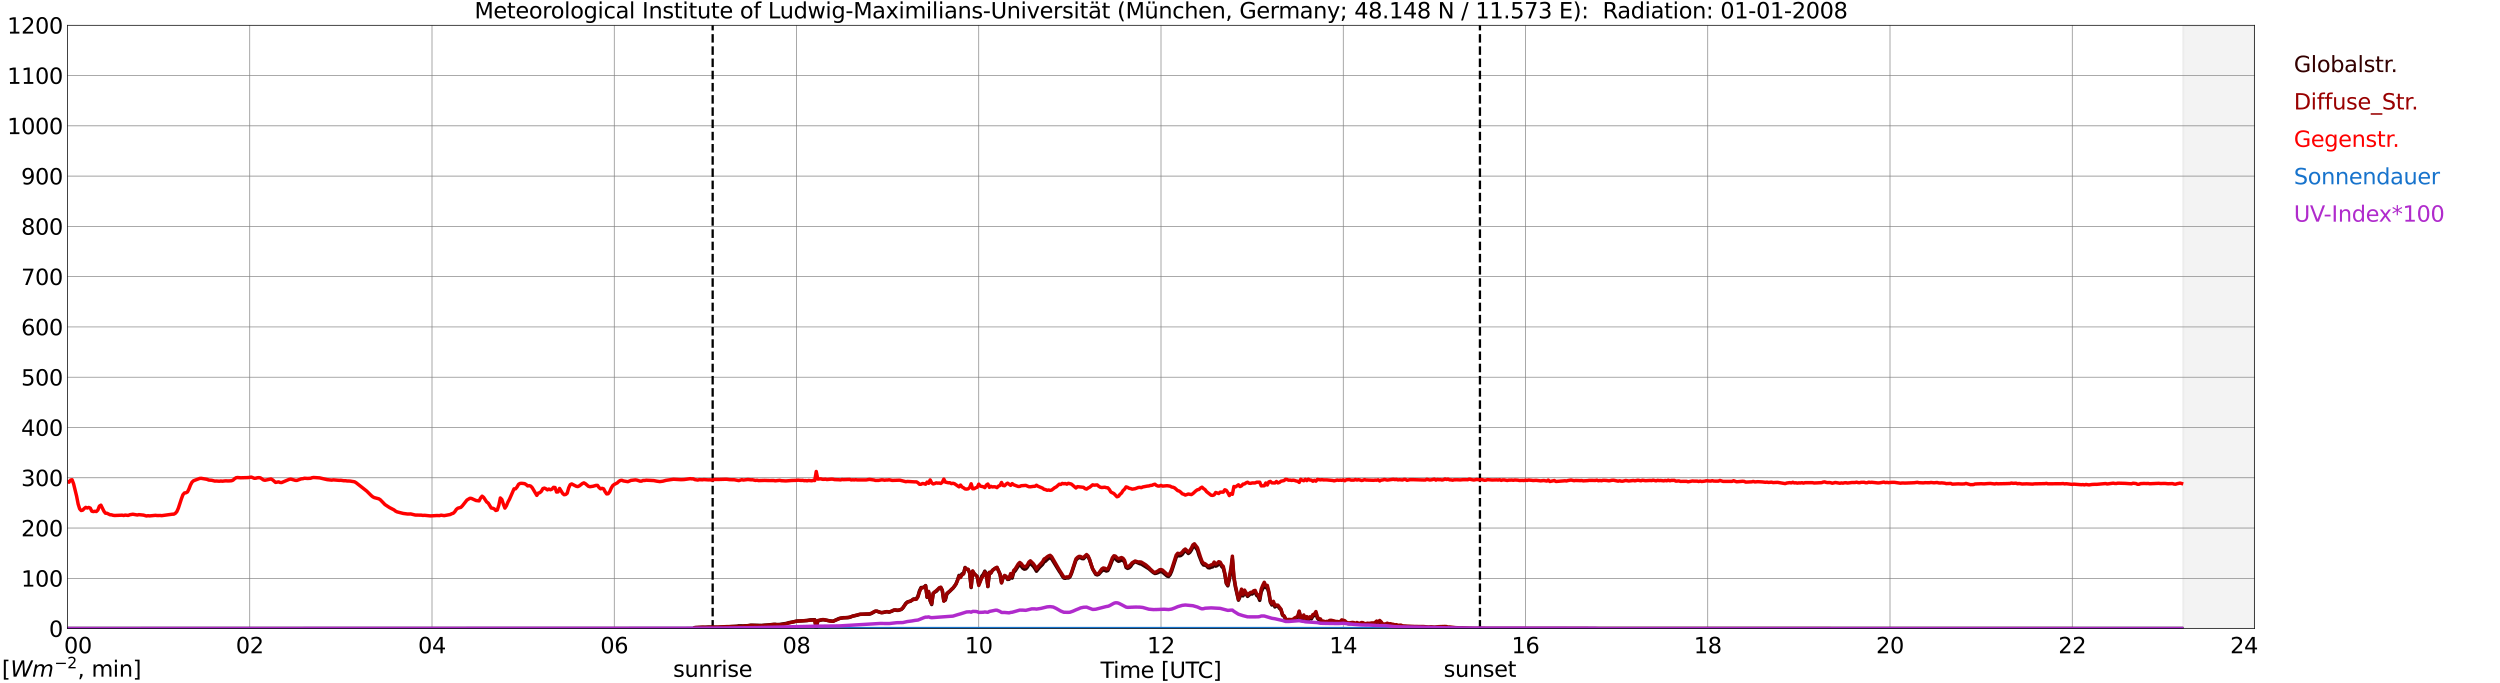 <?xml version="1.0" encoding="utf-8" standalone="no"?>
<!DOCTYPE svg PUBLIC "-//W3C//DTD SVG 1.1//EN"
  "http://www.w3.org/Graphics/SVG/1.1/DTD/svg11.dtd">
<svg xmlns:xlink="http://www.w3.org/1999/xlink" width="1085.4pt" height="296.64pt" viewBox="0 0 1085.4 296.64" xmlns="http://www.w3.org/2000/svg" version="1.1">
 <defs>
  <style type="text/css">*{stroke-linejoin: round; stroke-linecap: butt}</style>
 </defs>
 <g id="figure_1">
  <g id="patch_1">
   <path d="M 0 296.64 
L 1085.4 296.64 
L 1085.4 0 
L 0 0 
z
" style="fill: #ffffff"/>
  </g>
  <g id="axes_1">
   <g id="patch_2">
    <path d="M 29.306 272.909 
L 978.814 272.909 
L 978.814 10.976 
L 29.306 10.976 
z
" style="fill: #ffffff"/>
   </g>
   <g id="patch_3">
    <path d="M 947.823 272.909 
L 978.814 272.909 
L 978.814 10.976 
L 947.823 10.976 
z
" clip-path="url(#peaa0db24d5)" style="fill: #d3d3d3; opacity: 0.25; stroke: #d3d3d3; stroke-linejoin: miter"/>
   </g>
   <g id="matplotlib.axis_1">
    <g id="xtick_1">
     <g id="line2d_1">
      <path d="M 29.306 272.909 
L 29.306 10.976 
" clip-path="url(#peaa0db24d5)" style="fill: none; stroke: #808080; stroke-width: 0.3; stroke-linecap: square"/>
     </g>
     <g id="line2d_2"/>
     <g id="text_1">
      <!--    00 -->
      <g transform="translate(18.733 283.627) scale(0.095 -0.095)">
       <defs>
        <path id="DejaVuSans-20" transform="scale(0.016)"/>
        <path id="DejaVuSans-30" d="M 2034 4250 
Q 1547 4250 1301 3770 
Q 1056 3291 1056 2328 
Q 1056 1369 1301 889 
Q 1547 409 2034 409 
Q 2525 409 2770 889 
Q 3016 1369 3016 2328 
Q 3016 3291 2770 3770 
Q 2525 4250 2034 4250 
z
M 2034 4750 
Q 2819 4750 3233 4129 
Q 3647 3509 3647 2328 
Q 3647 1150 3233 529 
Q 2819 -91 2034 -91 
Q 1250 -91 836 529 
Q 422 1150 422 2328 
Q 422 3509 836 4129 
Q 1250 4750 2034 4750 
z
" transform="scale(0.016)"/>
       </defs>
       <use xlink:href="#DejaVuSans-20"/>
       <use xlink:href="#DejaVuSans-20" transform="translate(31.787 0)"/>
       <use xlink:href="#DejaVuSans-20" transform="translate(63.574 0)"/>
       <use xlink:href="#DejaVuSans-30" transform="translate(95.361 0)"/>
       <use xlink:href="#DejaVuSans-30" transform="translate(158.984 0)"/>
      </g>
     </g>
    </g>
    <g id="xtick_2">
     <g id="line2d_3">
      <path d="M 108.431 272.909 
L 108.431 10.976 
" clip-path="url(#peaa0db24d5)" style="fill: none; stroke: #808080; stroke-width: 0.3; stroke-linecap: square"/>
     </g>
     <g id="line2d_4"/>
     <g id="text_2">
      <!-- 02 -->
      <g transform="translate(102.387 283.627) scale(0.095 -0.095)">
       <defs>
        <path id="DejaVuSans-32" d="M 1228 531 
L 3431 531 
L 3431 0 
L 469 0 
L 469 531 
Q 828 903 1448 1529 
Q 2069 2156 2228 2338 
Q 2531 2678 2651 2914 
Q 2772 3150 2772 3378 
Q 2772 3750 2511 3984 
Q 2250 4219 1831 4219 
Q 1534 4219 1204 4116 
Q 875 4013 500 3803 
L 500 4441 
Q 881 4594 1212 4672 
Q 1544 4750 1819 4750 
Q 2544 4750 2975 4387 
Q 3406 4025 3406 3419 
Q 3406 3131 3298 2873 
Q 3191 2616 2906 2266 
Q 2828 2175 2409 1742 
Q 1991 1309 1228 531 
z
" transform="scale(0.016)"/>
       </defs>
       <use xlink:href="#DejaVuSans-30"/>
       <use xlink:href="#DejaVuSans-32" transform="translate(63.623 0)"/>
      </g>
     </g>
    </g>
    <g id="xtick_3">
     <g id="line2d_5">
      <path d="M 187.557 272.909 
L 187.557 10.976 
" clip-path="url(#peaa0db24d5)" style="fill: none; stroke: #808080; stroke-width: 0.3; stroke-linecap: square"/>
     </g>
     <g id="line2d_6"/>
     <g id="text_3">
      <!-- 04 -->
      <g transform="translate(181.513 283.627) scale(0.095 -0.095)">
       <defs>
        <path id="DejaVuSans-34" d="M 2419 4116 
L 825 1625 
L 2419 1625 
L 2419 4116 
z
M 2253 4666 
L 3047 4666 
L 3047 1625 
L 3713 1625 
L 3713 1100 
L 3047 1100 
L 3047 0 
L 2419 0 
L 2419 1100 
L 313 1100 
L 313 1709 
L 2253 4666 
z
" transform="scale(0.016)"/>
       </defs>
       <use xlink:href="#DejaVuSans-30"/>
       <use xlink:href="#DejaVuSans-34" transform="translate(63.623 0)"/>
      </g>
     </g>
    </g>
    <g id="xtick_4">
     <g id="line2d_7">
      <path d="M 266.683 272.909 
L 266.683 10.976 
" clip-path="url(#peaa0db24d5)" style="fill: none; stroke: #808080; stroke-width: 0.3; stroke-linecap: square"/>
     </g>
     <g id="line2d_8"/>
     <g id="text_4">
      <!-- 06 -->
      <g transform="translate(260.638 283.627) scale(0.095 -0.095)">
       <defs>
        <path id="DejaVuSans-36" d="M 2113 2584 
Q 1688 2584 1439 2293 
Q 1191 2003 1191 1497 
Q 1191 994 1439 701 
Q 1688 409 2113 409 
Q 2538 409 2786 701 
Q 3034 994 3034 1497 
Q 3034 2003 2786 2293 
Q 2538 2584 2113 2584 
z
M 3366 4563 
L 3366 3988 
Q 3128 4100 2886 4159 
Q 2644 4219 2406 4219 
Q 1781 4219 1451 3797 
Q 1122 3375 1075 2522 
Q 1259 2794 1537 2939 
Q 1816 3084 2150 3084 
Q 2853 3084 3261 2657 
Q 3669 2231 3669 1497 
Q 3669 778 3244 343 
Q 2819 -91 2113 -91 
Q 1303 -91 875 529 
Q 447 1150 447 2328 
Q 447 3434 972 4092 
Q 1497 4750 2381 4750 
Q 2619 4750 2861 4703 
Q 3103 4656 3366 4563 
z
" transform="scale(0.016)"/>
       </defs>
       <use xlink:href="#DejaVuSans-30"/>
       <use xlink:href="#DejaVuSans-36" transform="translate(63.623 0)"/>
      </g>
     </g>
    </g>
    <g id="xtick_5">
     <g id="line2d_9">
      <path d="M 345.808 272.909 
L 345.808 10.976 
" clip-path="url(#peaa0db24d5)" style="fill: none; stroke: #808080; stroke-width: 0.3; stroke-linecap: square"/>
     </g>
     <g id="line2d_10"/>
     <g id="text_5">
      <!-- 08 -->
      <g transform="translate(339.764 283.627) scale(0.095 -0.095)">
       <defs>
        <path id="DejaVuSans-38" d="M 2034 2216 
Q 1584 2216 1326 1975 
Q 1069 1734 1069 1313 
Q 1069 891 1326 650 
Q 1584 409 2034 409 
Q 2484 409 2743 651 
Q 3003 894 3003 1313 
Q 3003 1734 2745 1975 
Q 2488 2216 2034 2216 
z
M 1403 2484 
Q 997 2584 770 2862 
Q 544 3141 544 3541 
Q 544 4100 942 4425 
Q 1341 4750 2034 4750 
Q 2731 4750 3128 4425 
Q 3525 4100 3525 3541 
Q 3525 3141 3298 2862 
Q 3072 2584 2669 2484 
Q 3125 2378 3379 2068 
Q 3634 1759 3634 1313 
Q 3634 634 3220 271 
Q 2806 -91 2034 -91 
Q 1263 -91 848 271 
Q 434 634 434 1313 
Q 434 1759 690 2068 
Q 947 2378 1403 2484 
z
M 1172 3481 
Q 1172 3119 1398 2916 
Q 1625 2713 2034 2713 
Q 2441 2713 2670 2916 
Q 2900 3119 2900 3481 
Q 2900 3844 2670 4047 
Q 2441 4250 2034 4250 
Q 1625 4250 1398 4047 
Q 1172 3844 1172 3481 
z
" transform="scale(0.016)"/>
       </defs>
       <use xlink:href="#DejaVuSans-30"/>
       <use xlink:href="#DejaVuSans-38" transform="translate(63.623 0)"/>
      </g>
     </g>
    </g>
    <g id="xtick_6">
     <g id="line2d_11">
      <path d="M 424.934 272.909 
L 424.934 10.976 
" clip-path="url(#peaa0db24d5)" style="fill: none; stroke: #808080; stroke-width: 0.3; stroke-linecap: square"/>
     </g>
     <g id="line2d_12"/>
     <g id="text_6">
      <!-- 10 -->
      <g transform="translate(418.89 283.627) scale(0.095 -0.095)">
       <defs>
        <path id="DejaVuSans-31" d="M 794 531 
L 1825 531 
L 1825 4091 
L 703 3866 
L 703 4441 
L 1819 4666 
L 2450 4666 
L 2450 531 
L 3481 531 
L 3481 0 
L 794 0 
L 794 531 
z
" transform="scale(0.016)"/>
       </defs>
       <use xlink:href="#DejaVuSans-31"/>
       <use xlink:href="#DejaVuSans-30" transform="translate(63.623 0)"/>
      </g>
     </g>
    </g>
    <g id="xtick_7">
     <g id="line2d_13">
      <path d="M 504.06 272.909 
L 504.06 10.976 
" clip-path="url(#peaa0db24d5)" style="fill: none; stroke: #808080; stroke-width: 0.3; stroke-linecap: square"/>
     </g>
     <g id="line2d_14"/>
     <g id="text_7">
      <!-- 12 -->
      <g transform="translate(498.015 283.627) scale(0.095 -0.095)">
       <use xlink:href="#DejaVuSans-31"/>
       <use xlink:href="#DejaVuSans-32" transform="translate(63.623 0)"/>
      </g>
     </g>
    </g>
    <g id="xtick_8">
     <g id="line2d_15">
      <path d="M 583.185 272.909 
L 583.185 10.976 
" clip-path="url(#peaa0db24d5)" style="fill: none; stroke: #808080; stroke-width: 0.3; stroke-linecap: square"/>
     </g>
     <g id="line2d_16"/>
     <g id="text_8">
      <!-- 14 -->
      <g transform="translate(577.141 283.627) scale(0.095 -0.095)">
       <use xlink:href="#DejaVuSans-31"/>
       <use xlink:href="#DejaVuSans-34" transform="translate(63.623 0)"/>
      </g>
     </g>
    </g>
    <g id="xtick_9">
     <g id="line2d_17">
      <path d="M 662.311 272.909 
L 662.311 10.976 
" clip-path="url(#peaa0db24d5)" style="fill: none; stroke: #808080; stroke-width: 0.3; stroke-linecap: square"/>
     </g>
     <g id="line2d_18"/>
     <g id="text_9">
      <!-- 16 -->
      <g transform="translate(656.267 283.627) scale(0.095 -0.095)">
       <use xlink:href="#DejaVuSans-31"/>
       <use xlink:href="#DejaVuSans-36" transform="translate(63.623 0)"/>
      </g>
     </g>
    </g>
    <g id="xtick_10">
     <g id="line2d_19">
      <path d="M 741.437 272.909 
L 741.437 10.976 
" clip-path="url(#peaa0db24d5)" style="fill: none; stroke: #808080; stroke-width: 0.3; stroke-linecap: square"/>
     </g>
     <g id="line2d_20"/>
     <g id="text_10">
      <!-- 18 -->
      <g transform="translate(735.392 283.627) scale(0.095 -0.095)">
       <use xlink:href="#DejaVuSans-31"/>
       <use xlink:href="#DejaVuSans-38" transform="translate(63.623 0)"/>
      </g>
     </g>
    </g>
    <g id="xtick_11">
     <g id="line2d_21">
      <path d="M 820.562 272.909 
L 820.562 10.976 
" clip-path="url(#peaa0db24d5)" style="fill: none; stroke: #808080; stroke-width: 0.3; stroke-linecap: square"/>
     </g>
     <g id="line2d_22"/>
     <g id="text_11">
      <!-- 20 -->
      <g transform="translate(814.518 283.627) scale(0.095 -0.095)">
       <use xlink:href="#DejaVuSans-32"/>
       <use xlink:href="#DejaVuSans-30" transform="translate(63.623 0)"/>
      </g>
     </g>
    </g>
    <g id="xtick_12">
     <g id="line2d_23">
      <path d="M 899.688 272.909 
L 899.688 10.976 
" clip-path="url(#peaa0db24d5)" style="fill: none; stroke: #808080; stroke-width: 0.3; stroke-linecap: square"/>
     </g>
     <g id="line2d_24"/>
     <g id="text_12">
      <!-- 22 -->
      <g transform="translate(893.644 283.627) scale(0.095 -0.095)">
       <use xlink:href="#DejaVuSans-32"/>
       <use xlink:href="#DejaVuSans-32" transform="translate(63.623 0)"/>
      </g>
     </g>
    </g>
    <g id="xtick_13">
     <g id="line2d_25">
      <path d="M 978.814 272.909 
L 978.814 10.976 
" clip-path="url(#peaa0db24d5)" style="fill: none; stroke: #808080; stroke-width: 0.3; stroke-linecap: square"/>
     </g>
     <g id="line2d_26"/>
     <g id="text_13">
      <!-- 24    -->
      <g transform="translate(968.241 283.627) scale(0.095 -0.095)">
       <use xlink:href="#DejaVuSans-32"/>
       <use xlink:href="#DejaVuSans-34" transform="translate(63.623 0)"/>
       <use xlink:href="#DejaVuSans-20" transform="translate(127.246 0)"/>
       <use xlink:href="#DejaVuSans-20" transform="translate(159.033 0)"/>
       <use xlink:href="#DejaVuSans-20" transform="translate(190.82 0)"/>
      </g>
     </g>
    </g>
    <g id="text_14">
     <!-- Time [UTC] -->
     <g transform="translate(477.806 294.322) scale(0.095 -0.095)">
      <defs>
       <path id="DejaVuSans-54" d="M -19 4666 
L 3928 4666 
L 3928 4134 
L 2272 4134 
L 2272 0 
L 1638 0 
L 1638 4134 
L -19 4134 
L -19 4666 
z
" transform="scale(0.016)"/>
       <path id="DejaVuSans-69" d="M 603 3500 
L 1178 3500 
L 1178 0 
L 603 0 
L 603 3500 
z
M 603 4863 
L 1178 4863 
L 1178 4134 
L 603 4134 
L 603 4863 
z
" transform="scale(0.016)"/>
       <path id="DejaVuSans-6d" d="M 3328 2828 
Q 3544 3216 3844 3400 
Q 4144 3584 4550 3584 
Q 5097 3584 5394 3201 
Q 5691 2819 5691 2113 
L 5691 0 
L 5113 0 
L 5113 2094 
Q 5113 2597 4934 2840 
Q 4756 3084 4391 3084 
Q 3944 3084 3684 2787 
Q 3425 2491 3425 1978 
L 3425 0 
L 2847 0 
L 2847 2094 
Q 2847 2600 2669 2842 
Q 2491 3084 2119 3084 
Q 1678 3084 1418 2786 
Q 1159 2488 1159 1978 
L 1159 0 
L 581 0 
L 581 3500 
L 1159 3500 
L 1159 2956 
Q 1356 3278 1631 3431 
Q 1906 3584 2284 3584 
Q 2666 3584 2933 3390 
Q 3200 3197 3328 2828 
z
" transform="scale(0.016)"/>
       <path id="DejaVuSans-65" d="M 3597 1894 
L 3597 1613 
L 953 1613 
Q 991 1019 1311 708 
Q 1631 397 2203 397 
Q 2534 397 2845 478 
Q 3156 559 3463 722 
L 3463 178 
Q 3153 47 2828 -22 
Q 2503 -91 2169 -91 
Q 1331 -91 842 396 
Q 353 884 353 1716 
Q 353 2575 817 3079 
Q 1281 3584 2069 3584 
Q 2775 3584 3186 3129 
Q 3597 2675 3597 1894 
z
M 3022 2063 
Q 3016 2534 2758 2815 
Q 2500 3097 2075 3097 
Q 1594 3097 1305 2825 
Q 1016 2553 972 2059 
L 3022 2063 
z
" transform="scale(0.016)"/>
       <path id="DejaVuSans-5b" d="M 550 4863 
L 1875 4863 
L 1875 4416 
L 1125 4416 
L 1125 -397 
L 1875 -397 
L 1875 -844 
L 550 -844 
L 550 4863 
z
" transform="scale(0.016)"/>
       <path id="DejaVuSans-55" d="M 556 4666 
L 1191 4666 
L 1191 1831 
Q 1191 1081 1462 751 
Q 1734 422 2344 422 
Q 2950 422 3222 751 
Q 3494 1081 3494 1831 
L 3494 4666 
L 4128 4666 
L 4128 1753 
Q 4128 841 3676 375 
Q 3225 -91 2344 -91 
Q 1459 -91 1007 375 
Q 556 841 556 1753 
L 556 4666 
z
" transform="scale(0.016)"/>
       <path id="DejaVuSans-43" d="M 4122 4306 
L 4122 3641 
Q 3803 3938 3442 4084 
Q 3081 4231 2675 4231 
Q 1875 4231 1450 3742 
Q 1025 3253 1025 2328 
Q 1025 1406 1450 917 
Q 1875 428 2675 428 
Q 3081 428 3442 575 
Q 3803 722 4122 1019 
L 4122 359 
Q 3791 134 3420 21 
Q 3050 -91 2638 -91 
Q 1578 -91 968 557 
Q 359 1206 359 2328 
Q 359 3453 968 4101 
Q 1578 4750 2638 4750 
Q 3056 4750 3426 4639 
Q 3797 4528 4122 4306 
z
" transform="scale(0.016)"/>
       <path id="DejaVuSans-5d" d="M 1947 4863 
L 1947 -844 
L 622 -844 
L 622 -397 
L 1369 -397 
L 1369 4416 
L 622 4416 
L 622 4863 
L 1947 4863 
z
" transform="scale(0.016)"/>
      </defs>
      <use xlink:href="#DejaVuSans-54"/>
      <use xlink:href="#DejaVuSans-69" transform="translate(57.959 0)"/>
      <use xlink:href="#DejaVuSans-6d" transform="translate(85.742 0)"/>
      <use xlink:href="#DejaVuSans-65" transform="translate(183.154 0)"/>
      <use xlink:href="#DejaVuSans-20" transform="translate(244.678 0)"/>
      <use xlink:href="#DejaVuSans-5b" transform="translate(276.465 0)"/>
      <use xlink:href="#DejaVuSans-55" transform="translate(315.479 0)"/>
      <use xlink:href="#DejaVuSans-54" transform="translate(388.672 0)"/>
      <use xlink:href="#DejaVuSans-43" transform="translate(443.881 0)"/>
      <use xlink:href="#DejaVuSans-5d" transform="translate(513.705 0)"/>
     </g>
    </g>
   </g>
   <g id="matplotlib.axis_2">
    <g id="ytick_1">
     <g id="line2d_27">
      <path d="M 29.306 272.909 
L 978.814 272.909 
" clip-path="url(#peaa0db24d5)" style="fill: none; stroke: #808080; stroke-width: 0.3; stroke-linecap: square"/>
     </g>
     <g id="line2d_28"/>
     <g id="text_15">
      <!-- 0 -->
      <g transform="translate(21.261 276.518) scale(0.095 -0.095)">
       <use xlink:href="#DejaVuSans-30"/>
      </g>
     </g>
    </g>
    <g id="ytick_2">
     <g id="line2d_29">
      <path d="M 29.306 251.081 
L 978.814 251.081 
" clip-path="url(#peaa0db24d5)" style="fill: none; stroke: #808080; stroke-width: 0.3; stroke-linecap: square"/>
     </g>
     <g id="line2d_30"/>
     <g id="text_16">
      <!-- 100 -->
      <g transform="translate(9.173 254.69) scale(0.095 -0.095)">
       <use xlink:href="#DejaVuSans-31"/>
       <use xlink:href="#DejaVuSans-30" transform="translate(63.623 0)"/>
       <use xlink:href="#DejaVuSans-30" transform="translate(127.246 0)"/>
      </g>
     </g>
    </g>
    <g id="ytick_3">
     <g id="line2d_31">
      <path d="M 29.306 229.253 
L 978.814 229.253 
" clip-path="url(#peaa0db24d5)" style="fill: none; stroke: #808080; stroke-width: 0.3; stroke-linecap: square"/>
     </g>
     <g id="line2d_32"/>
     <g id="text_17">
      <!-- 200 -->
      <g transform="translate(9.173 232.863) scale(0.095 -0.095)">
       <use xlink:href="#DejaVuSans-32"/>
       <use xlink:href="#DejaVuSans-30" transform="translate(63.623 0)"/>
       <use xlink:href="#DejaVuSans-30" transform="translate(127.246 0)"/>
      </g>
     </g>
    </g>
    <g id="ytick_4">
     <g id="line2d_33">
      <path d="M 29.306 207.426 
L 978.814 207.426 
" clip-path="url(#peaa0db24d5)" style="fill: none; stroke: #808080; stroke-width: 0.3; stroke-linecap: square"/>
     </g>
     <g id="line2d_34"/>
     <g id="text_18">
      <!-- 300 -->
      <g transform="translate(9.173 211.035) scale(0.095 -0.095)">
       <defs>
        <path id="DejaVuSans-33" d="M 2597 2516 
Q 3050 2419 3304 2112 
Q 3559 1806 3559 1356 
Q 3559 666 3084 287 
Q 2609 -91 1734 -91 
Q 1441 -91 1130 -33 
Q 819 25 488 141 
L 488 750 
Q 750 597 1062 519 
Q 1375 441 1716 441 
Q 2309 441 2620 675 
Q 2931 909 2931 1356 
Q 2931 1769 2642 2001 
Q 2353 2234 1838 2234 
L 1294 2234 
L 1294 2753 
L 1863 2753 
Q 2328 2753 2575 2939 
Q 2822 3125 2822 3475 
Q 2822 3834 2567 4026 
Q 2313 4219 1838 4219 
Q 1578 4219 1281 4162 
Q 984 4106 628 3988 
L 628 4550 
Q 988 4650 1302 4700 
Q 1616 4750 1894 4750 
Q 2613 4750 3031 4423 
Q 3450 4097 3450 3541 
Q 3450 3153 3228 2886 
Q 3006 2619 2597 2516 
z
" transform="scale(0.016)"/>
       </defs>
       <use xlink:href="#DejaVuSans-33"/>
       <use xlink:href="#DejaVuSans-30" transform="translate(63.623 0)"/>
       <use xlink:href="#DejaVuSans-30" transform="translate(127.246 0)"/>
      </g>
     </g>
    </g>
    <g id="ytick_5">
     <g id="line2d_35">
      <path d="M 29.306 185.598 
L 978.814 185.598 
" clip-path="url(#peaa0db24d5)" style="fill: none; stroke: #808080; stroke-width: 0.3; stroke-linecap: square"/>
     </g>
     <g id="line2d_36"/>
     <g id="text_19">
      <!-- 400 -->
      <g transform="translate(9.173 189.207) scale(0.095 -0.095)">
       <use xlink:href="#DejaVuSans-34"/>
       <use xlink:href="#DejaVuSans-30" transform="translate(63.623 0)"/>
       <use xlink:href="#DejaVuSans-30" transform="translate(127.246 0)"/>
      </g>
     </g>
    </g>
    <g id="ytick_6">
     <g id="line2d_37">
      <path d="M 29.306 163.77 
L 978.814 163.77 
" clip-path="url(#peaa0db24d5)" style="fill: none; stroke: #808080; stroke-width: 0.3; stroke-linecap: square"/>
     </g>
     <g id="line2d_38"/>
     <g id="text_20">
      <!-- 500 -->
      <g transform="translate(9.173 167.379) scale(0.095 -0.095)">
       <defs>
        <path id="DejaVuSans-35" d="M 691 4666 
L 3169 4666 
L 3169 4134 
L 1269 4134 
L 1269 2991 
Q 1406 3038 1543 3061 
Q 1681 3084 1819 3084 
Q 2600 3084 3056 2656 
Q 3513 2228 3513 1497 
Q 3513 744 3044 326 
Q 2575 -91 1722 -91 
Q 1428 -91 1123 -41 
Q 819 9 494 109 
L 494 744 
Q 775 591 1075 516 
Q 1375 441 1709 441 
Q 2250 441 2565 725 
Q 2881 1009 2881 1497 
Q 2881 1984 2565 2268 
Q 2250 2553 1709 2553 
Q 1456 2553 1204 2497 
Q 953 2441 691 2322 
L 691 4666 
z
" transform="scale(0.016)"/>
       </defs>
       <use xlink:href="#DejaVuSans-35"/>
       <use xlink:href="#DejaVuSans-30" transform="translate(63.623 0)"/>
       <use xlink:href="#DejaVuSans-30" transform="translate(127.246 0)"/>
      </g>
     </g>
    </g>
    <g id="ytick_7">
     <g id="line2d_39">
      <path d="M 29.306 141.942 
L 978.814 141.942 
" clip-path="url(#peaa0db24d5)" style="fill: none; stroke: #808080; stroke-width: 0.3; stroke-linecap: square"/>
     </g>
     <g id="line2d_40"/>
     <g id="text_21">
      <!-- 600 -->
      <g transform="translate(9.173 145.551) scale(0.095 -0.095)">
       <use xlink:href="#DejaVuSans-36"/>
       <use xlink:href="#DejaVuSans-30" transform="translate(63.623 0)"/>
       <use xlink:href="#DejaVuSans-30" transform="translate(127.246 0)"/>
      </g>
     </g>
    </g>
    <g id="ytick_8">
     <g id="line2d_41">
      <path d="M 29.306 120.114 
L 978.814 120.114 
" clip-path="url(#peaa0db24d5)" style="fill: none; stroke: #808080; stroke-width: 0.3; stroke-linecap: square"/>
     </g>
     <g id="line2d_42"/>
     <g id="text_22">
      <!-- 700 -->
      <g transform="translate(9.173 123.724) scale(0.095 -0.095)">
       <defs>
        <path id="DejaVuSans-37" d="M 525 4666 
L 3525 4666 
L 3525 4397 
L 1831 0 
L 1172 0 
L 2766 4134 
L 525 4134 
L 525 4666 
z
" transform="scale(0.016)"/>
       </defs>
       <use xlink:href="#DejaVuSans-37"/>
       <use xlink:href="#DejaVuSans-30" transform="translate(63.623 0)"/>
       <use xlink:href="#DejaVuSans-30" transform="translate(127.246 0)"/>
      </g>
     </g>
    </g>
    <g id="ytick_9">
     <g id="line2d_43">
      <path d="M 29.306 98.287 
L 978.814 98.287 
" clip-path="url(#peaa0db24d5)" style="fill: none; stroke: #808080; stroke-width: 0.3; stroke-linecap: square"/>
     </g>
     <g id="line2d_44"/>
     <g id="text_23">
      <!-- 800 -->
      <g transform="translate(9.173 101.896) scale(0.095 -0.095)">
       <use xlink:href="#DejaVuSans-38"/>
       <use xlink:href="#DejaVuSans-30" transform="translate(63.623 0)"/>
       <use xlink:href="#DejaVuSans-30" transform="translate(127.246 0)"/>
      </g>
     </g>
    </g>
    <g id="ytick_10">
     <g id="line2d_45">
      <path d="M 29.306 76.459 
L 978.814 76.459 
" clip-path="url(#peaa0db24d5)" style="fill: none; stroke: #808080; stroke-width: 0.3; stroke-linecap: square"/>
     </g>
     <g id="line2d_46"/>
     <g id="text_24">
      <!-- 900 -->
      <g transform="translate(9.173 80.068) scale(0.095 -0.095)">
       <defs>
        <path id="DejaVuSans-39" d="M 703 97 
L 703 672 
Q 941 559 1184 500 
Q 1428 441 1663 441 
Q 2288 441 2617 861 
Q 2947 1281 2994 2138 
Q 2813 1869 2534 1725 
Q 2256 1581 1919 1581 
Q 1219 1581 811 2004 
Q 403 2428 403 3163 
Q 403 3881 828 4315 
Q 1253 4750 1959 4750 
Q 2769 4750 3195 4129 
Q 3622 3509 3622 2328 
Q 3622 1225 3098 567 
Q 2575 -91 1691 -91 
Q 1453 -91 1209 -44 
Q 966 3 703 97 
z
M 1959 2075 
Q 2384 2075 2632 2365 
Q 2881 2656 2881 3163 
Q 2881 3666 2632 3958 
Q 2384 4250 1959 4250 
Q 1534 4250 1286 3958 
Q 1038 3666 1038 3163 
Q 1038 2656 1286 2365 
Q 1534 2075 1959 2075 
z
" transform="scale(0.016)"/>
       </defs>
       <use xlink:href="#DejaVuSans-39"/>
       <use xlink:href="#DejaVuSans-30" transform="translate(63.623 0)"/>
       <use xlink:href="#DejaVuSans-30" transform="translate(127.246 0)"/>
      </g>
     </g>
    </g>
    <g id="ytick_11">
     <g id="line2d_47">
      <path d="M 29.306 54.631 
L 978.814 54.631 
" clip-path="url(#peaa0db24d5)" style="fill: none; stroke: #808080; stroke-width: 0.3; stroke-linecap: square"/>
     </g>
     <g id="line2d_48"/>
     <g id="text_25">
      <!-- 1000 -->
      <g transform="translate(3.128 58.24) scale(0.095 -0.095)">
       <use xlink:href="#DejaVuSans-31"/>
       <use xlink:href="#DejaVuSans-30" transform="translate(63.623 0)"/>
       <use xlink:href="#DejaVuSans-30" transform="translate(127.246 0)"/>
       <use xlink:href="#DejaVuSans-30" transform="translate(190.869 0)"/>
      </g>
     </g>
    </g>
    <g id="ytick_12">
     <g id="line2d_49">
      <path d="M 29.306 32.803 
L 978.814 32.803 
" clip-path="url(#peaa0db24d5)" style="fill: none; stroke: #808080; stroke-width: 0.3; stroke-linecap: square"/>
     </g>
     <g id="line2d_50"/>
     <g id="text_26">
      <!-- 1100 -->
      <g transform="translate(3.128 36.413) scale(0.095 -0.095)">
       <use xlink:href="#DejaVuSans-31"/>
       <use xlink:href="#DejaVuSans-31" transform="translate(63.623 0)"/>
       <use xlink:href="#DejaVuSans-30" transform="translate(127.246 0)"/>
       <use xlink:href="#DejaVuSans-30" transform="translate(190.869 0)"/>
      </g>
     </g>
    </g>
    <g id="ytick_13">
     <g id="line2d_51">
      <path d="M 29.306 10.976 
L 978.814 10.976 
" clip-path="url(#peaa0db24d5)" style="fill: none; stroke: #808080; stroke-width: 0.3; stroke-linecap: square"/>
     </g>
     <g id="line2d_52"/>
     <g id="text_27">
      <!-- 1200 -->
      <g transform="translate(3.128 14.585) scale(0.095 -0.095)">
       <use xlink:href="#DejaVuSans-31"/>
       <use xlink:href="#DejaVuSans-32" transform="translate(63.623 0)"/>
       <use xlink:href="#DejaVuSans-30" transform="translate(127.246 0)"/>
       <use xlink:href="#DejaVuSans-30" transform="translate(190.869 0)"/>
      </g>
     </g>
    </g>
   </g>
   <g id="line2d_53">
    <path d="M 309.411 272.909 
L 309.411 10.976 
" clip-path="url(#peaa0db24d5)" style="fill: none; stroke-dasharray: 3.7,1.6; stroke-dashoffset: 0; stroke: #000000"/>
   </g>
   <g id="line2d_54">
    <path d="M 642.53 272.909 
L 642.53 10.976 
" clip-path="url(#peaa0db24d5)" style="fill: none; stroke-dasharray: 3.7,1.6; stroke-dashoffset: 0; stroke: #000000"/>
   </g>
   <g id="line2d_55">
    <path d="M 29.306 272.909 
L 300.971 272.909 
L 301.63 272.488 
L 304.927 272.363 
L 306.246 272.363 
L 307.564 272.241 
L 310.861 272.324 
L 311.521 272.405 
L 320.093 271.872 
L 320.752 271.708 
L 322.73 271.75 
L 325.368 271.586 
L 326.027 271.422 
L 329.324 271.503 
L 330.643 271.545 
L 331.961 271.422 
L 333.28 271.339 
L 335.258 271.134 
L 336.577 271.053 
L 337.236 271.176 
L 338.555 271.095 
L 341.193 270.685 
L 341.852 270.562 
L 342.512 270.316 
L 343.83 270.11 
L 345.808 269.661 
L 347.787 269.578 
L 350.424 269.414 
L 351.743 269.128 
L 353.721 269.047 
L 354.38 272.909 
L 355.04 269.591 
L 356.359 269.222 
L 357.018 269.1 
L 357.677 269.1 
L 361.634 269.755 
L 364.271 268.526 
L 365.59 268.281 
L 366.249 268.159 
L 368.227 268.159 
L 368.887 268.035 
L 370.206 267.502 
L 372.184 267.094 
L 372.843 266.847 
L 373.502 266.725 
L 375.481 266.642 
L 376.799 266.642 
L 377.459 266.642 
L 378.118 266.439 
L 380.096 265.374 
L 380.756 265.374 
L 382.074 265.824 
L 382.734 265.987 
L 383.393 265.948 
L 384.712 265.618 
L 385.371 265.618 
L 386.031 265.782 
L 387.349 265.291 
L 388.009 264.922 
L 388.668 264.841 
L 389.328 265.005 
L 389.987 265.005 
L 391.306 264.595 
L 391.965 263.981 
L 393.284 261.934 
L 393.943 261.36 
L 394.603 261.155 
L 395.262 261.074 
L 396.581 260.05 
L 397.24 260.05 
L 397.899 259.886 
L 398.559 258.738 
L 399.218 256.446 
L 399.878 255.095 
L 400.537 255.054 
L 401.196 254.89 
L 401.856 254.235 
L 402.515 259.354 
L 403.175 257.143 
L 403.834 260.827 
L 404.493 262.466 
L 405.153 257.634 
L 405.812 257.06 
L 406.471 256.774 
L 407.79 255.381 
L 408.45 255.095 
L 409.109 256.363 
L 409.768 260.869 
L 410.428 260.541 
L 411.087 257.92 
L 413.725 255.381 
L 414.384 254.563 
L 415.043 253.539 
L 415.703 251.858 
L 416.362 249.811 
L 417.022 250.099 
L 417.681 249.114 
L 418.34 249.034 
L 419 246.371 
L 419.659 247.231 
L 420.318 247.231 
L 420.978 248.748 
L 421.637 255.095 
L 422.297 248.01 
L 422.956 249.075 
L 424.275 250.304 
L 424.934 253.703 
L 425.593 252.188 
L 426.253 250.138 
L 426.912 249.32 
L 427.572 247.968 
L 428.231 249.075 
L 428.89 254.685 
L 429.55 248.542 
L 430.209 248.787 
L 430.869 247.6 
L 431.528 247.108 
L 432.847 246.412 
L 434.165 249.32 
L 434.825 253.006 
L 435.484 250.959 
L 436.144 250.221 
L 436.803 250.507 
L 437.462 251.572 
L 438.122 251.491 
L 438.781 249.608 
L 439.44 250.998 
L 440.1 248.501 
L 440.759 247.846 
L 442.078 245.799 
L 442.737 245.266 
L 443.397 245.838 
L 444.056 246.698 
L 444.716 247.108 
L 445.375 246.986 
L 446.034 246.248 
L 446.694 245.102 
L 447.353 244.611 
L 448.672 245.921 
L 449.331 246.864 
L 449.991 248.01 
L 451.309 246.371 
L 452.628 245.061 
L 453.287 243.996 
L 453.947 243.627 
L 454.606 242.931 
L 455.266 242.439 
L 455.925 242.112 
L 456.584 242.645 
L 459.881 248.01 
L 460.541 248.951 
L 461.2 250.138 
L 461.859 250.959 
L 462.519 251.081 
L 463.178 250.876 
L 463.838 250.959 
L 464.497 250.548 
L 465.156 249.114 
L 467.134 243.219 
L 467.794 242.481 
L 468.453 242.112 
L 469.113 242.153 
L 469.772 242.522 
L 470.431 242.564 
L 471.75 241.252 
L 472.409 241.704 
L 473.069 243.136 
L 474.388 247.067 
L 475.706 249.361 
L 476.366 249.608 
L 477.025 249.361 
L 478.344 247.888 
L 479.003 247.477 
L 479.663 247.641 
L 480.322 247.927 
L 480.981 247.724 
L 481.641 246.495 
L 482.96 243.177 
L 483.619 242.317 
L 484.278 242.439 
L 484.938 243.299 
L 485.597 243.71 
L 486.256 243.505 
L 486.916 243.136 
L 487.575 243.341 
L 488.235 244.079 
L 488.894 246.371 
L 489.553 246.781 
L 490.213 246.534 
L 490.872 245.921 
L 491.532 244.939 
L 492.191 244.323 
L 492.85 243.874 
L 494.828 244.734 
L 495.488 244.897 
L 496.807 245.716 
L 498.785 246.945 
L 500.103 248.091 
L 500.763 248.623 
L 501.422 248.992 
L 502.082 248.87 
L 502.741 248.623 
L 503.4 248.254 
L 504.06 248.174 
L 504.719 248.418 
L 506.697 250.099 
L 507.357 250.304 
L 508.016 249.525 
L 508.675 248.051 
L 510.654 241.948 
L 511.313 241.13 
L 511.972 241.335 
L 512.632 241.211 
L 513.291 240.68 
L 513.95 239.737 
L 514.61 239.124 
L 515.269 239.615 
L 515.929 240.311 
L 516.588 239.82 
L 517.247 238.836 
L 517.907 237.485 
L 518.566 236.993 
L 519.885 238.877 
L 520.544 241.088 
L 521.863 244.448 
L 522.522 245.308 
L 523.182 245.388 
L 523.841 245.674 
L 524.501 246.454 
L 525.16 246.576 
L 525.819 246.248 
L 526.479 246.126 
L 527.138 245.061 
L 527.797 245.799 
L 528.457 245.552 
L 529.116 244.775 
L 529.776 244.856 
L 530.435 246.004 
L 531.094 246.659 
L 531.754 249.239 
L 532.413 253.334 
L 533.073 254.357 
L 533.732 251.572 
L 534.391 248.254 
L 535.051 242.686 
L 535.71 250.917 
L 536.369 254.89 
L 537.688 260.583 
L 538.348 259.149 
L 539.007 256.527 
L 539.666 258.699 
L 540.326 256.854 
L 541.644 258.943 
L 542.963 257.797 
L 543.623 257.92 
L 544.282 257.306 
L 544.941 257.143 
L 545.601 258.535 
L 546.26 259.026 
L 546.919 260.663 
L 547.579 256.979 
L 548.898 254.111 
L 549.557 255.134 
L 550.216 255.176 
L 550.876 257.47 
L 551.535 261.482 
L 552.195 262.672 
L 552.854 261.687 
L 553.513 263.532 
L 554.173 263.08 
L 554.832 263.202 
L 555.491 264.145 
L 556.151 264.678 
L 556.81 267.094 
L 557.47 267.544 
L 558.129 268.731 
L 558.788 269.427 
L 559.448 269.222 
L 560.766 269.305 
L 561.426 269.183 
L 562.745 268.281 
L 563.404 268.035 
L 564.063 265.66 
L 564.723 268.323 
L 565.382 268.609 
L 566.042 267.502 
L 566.701 269.058 
L 567.36 268.323 
L 568.02 269.141 
L 568.679 268.362 
L 569.338 268.731 
L 569.998 267.502 
L 570.657 267.258 
L 571.317 266.151 
L 571.976 268.486 
L 572.635 269.141 
L 573.295 269.264 
L 573.954 270.412 
L 574.613 270.124 
L 575.273 270.615 
L 575.932 270.37 
L 576.592 270.412 
L 577.251 269.918 
L 578.57 269.838 
L 579.229 269.918 
L 579.889 270.124 
L 580.548 270.082 
L 581.207 270.207 
L 581.867 270.165 
L 582.526 269.469 
L 583.845 269.879 
L 584.504 270.451 
L 585.164 270.739 
L 585.823 270.82 
L 587.142 270.575 
L 587.801 270.656 
L 588.46 270.984 
L 589.12 270.698 
L 589.779 271.025 
L 590.439 271.025 
L 591.098 270.698 
L 591.757 270.778 
L 592.417 271.106 
L 593.076 271.106 
L 593.736 270.903 
L 595.054 270.903 
L 595.714 270.778 
L 596.373 270.861 
L 597.032 270.534 
L 597.692 270.043 
L 598.351 270.575 
L 599.011 269.755 
L 599.67 270.329 
L 600.329 271.23 
L 600.989 271.311 
L 601.648 271.23 
L 602.307 271.025 
L 602.967 271.272 
L 603.626 271.189 
L 605.604 271.638 
L 606.264 271.599 
L 606.923 271.802 
L 608.242 271.721 
L 608.901 272.007 
L 610.22 272.049 
L 611.539 272.212 
L 614.836 272.335 
L 618.792 272.418 
L 620.111 272.498 
L 625.386 272.498 
L 626.705 272.335 
L 628.023 272.459 
L 628.683 272.623 
L 630.661 272.54 
L 631.98 272.662 
L 632.639 272.623 
L 634.617 272.787 
L 637.914 272.909 
L 947.163 272.909 
L 947.163 272.909 
" clip-path="url(#peaa0db24d5)" style="fill: none; stroke: #330000; stroke-width: 1.5; stroke-linecap: square"/>
   </g>
   <g id="line2d_56">
    <path d="M 29.306 272.909 
L 300.971 272.909 
L 301.63 272.468 
L 304.927 272.3 
L 306.905 272.341 
L 310.861 272.258 
L 315.477 272.049 
L 322.071 271.964 
L 323.39 271.796 
L 324.708 271.671 
L 325.368 271.545 
L 329.324 271.628 
L 330.643 271.628 
L 333.94 271.376 
L 335.258 271.208 
L 335.918 271.125 
L 338.555 271.25 
L 340.533 270.999 
L 342.512 270.453 
L 345.808 269.698 
L 353.721 269.152 
L 354.38 272.909 
L 355.04 269.425 
L 357.018 269.006 
L 357.677 269.006 
L 360.315 269.635 
L 361.634 269.718 
L 364.93 268.375 
L 367.568 268.124 
L 368.887 267.956 
L 370.206 267.493 
L 373.502 266.655 
L 374.821 266.655 
L 377.459 266.487 
L 378.118 266.319 
L 378.777 266.024 
L 379.437 265.564 
L 380.096 265.311 
L 380.756 265.352 
L 382.074 265.856 
L 382.734 265.983 
L 384.053 265.732 
L 384.712 265.564 
L 385.371 265.564 
L 386.031 265.732 
L 387.349 265.228 
L 388.009 264.891 
L 388.668 264.806 
L 389.987 264.933 
L 391.306 264.555 
L 391.965 263.927 
L 393.284 262.078 
L 393.943 261.491 
L 395.921 260.653 
L 396.581 260.19 
L 397.24 260.231 
L 397.899 260.148 
L 398.559 259.098 
L 399.218 256.916 
L 399.878 255.405 
L 400.537 255.237 
L 401.196 254.901 
L 401.856 254.355 
L 402.515 259.225 
L 403.175 256.748 
L 403.834 260.653 
L 404.493 262.078 
L 405.153 257.588 
L 407.131 255.866 
L 407.79 255.196 
L 408.45 254.942 
L 409.109 256.287 
L 409.768 260.986 
L 410.428 260.107 
L 411.087 257.588 
L 412.406 256.579 
L 413.065 255.866 
L 413.725 255.32 
L 415.043 253.6 
L 415.703 252.089 
L 416.362 250.158 
L 417.022 250.745 
L 417.681 249.612 
L 418.34 249.193 
L 419 246.547 
L 419.659 247.135 
L 420.318 247.178 
L 420.978 248.772 
L 421.637 254.818 
L 422.297 247.89 
L 422.956 249.025 
L 424.275 250.409 
L 424.934 254.187 
L 426.253 250.83 
L 426.912 250.116 
L 427.572 248.353 
L 428.231 249.571 
L 428.89 254.565 
L 429.55 248.479 
L 430.209 248.772 
L 430.869 247.68 
L 432.187 246.589 
L 432.847 246.296 
L 434.165 249.193 
L 434.825 253.054 
L 435.484 250.662 
L 436.144 249.822 
L 436.803 250.158 
L 437.462 251.332 
L 438.122 251.04 
L 438.781 249.025 
L 439.44 250.326 
L 440.1 247.639 
L 440.759 247.01 
L 442.078 244.827 
L 442.737 244.197 
L 443.397 244.701 
L 444.056 245.583 
L 444.716 246.043 
L 445.375 246.002 
L 446.034 245.288 
L 446.694 244.028 
L 447.353 243.483 
L 448.672 244.784 
L 449.331 245.751 
L 449.991 247.052 
L 450.65 246.043 
L 452.628 243.904 
L 453.287 242.686 
L 453.947 242.35 
L 454.606 241.763 
L 455.266 241.341 
L 455.925 241.09 
L 456.584 241.678 
L 459.881 247.388 
L 461.859 250.494 
L 462.519 250.618 
L 463.178 250.452 
L 463.838 250.494 
L 464.497 250.158 
L 465.156 248.647 
L 467.134 242.645 
L 467.794 241.972 
L 468.453 241.553 
L 469.113 241.595 
L 469.772 241.972 
L 470.431 241.972 
L 471.75 240.754 
L 472.409 241.385 
L 473.069 242.896 
L 473.728 245.161 
L 474.388 246.967 
L 475.706 248.981 
L 476.366 249.193 
L 477.025 248.857 
L 478.344 247.01 
L 479.003 246.589 
L 479.663 246.715 
L 480.322 247.052 
L 480.981 247.01 
L 481.641 245.707 
L 482.96 242.14 
L 483.619 241.3 
L 484.278 241.427 
L 484.938 242.182 
L 485.597 242.559 
L 486.916 242.055 
L 487.575 242.391 
L 488.235 243.273 
L 488.894 245.624 
L 489.553 246.17 
L 490.213 245.751 
L 490.872 245.12 
L 491.532 244.323 
L 492.85 243.568 
L 494.169 243.987 
L 494.828 243.946 
L 495.488 244.028 
L 497.466 245.246 
L 498.785 246.379 
L 499.444 247.093 
L 500.763 248.27 
L 501.422 248.562 
L 502.741 247.89 
L 503.4 247.388 
L 504.06 247.261 
L 504.719 247.512 
L 506.697 249.317 
L 507.357 249.612 
L 508.016 248.73 
L 508.675 247.178 
L 510.654 241.008 
L 511.313 240.209 
L 511.972 240.377 
L 512.632 240.25 
L 513.291 239.663 
L 513.95 238.825 
L 514.61 238.362 
L 515.929 239.663 
L 516.588 238.993 
L 517.247 237.943 
L 517.907 236.557 
L 518.566 236.096 
L 519.885 237.816 
L 521.204 241.887 
L 521.863 243.692 
L 522.522 244.533 
L 523.182 244.742 
L 524.501 245.751 
L 525.16 245.624 
L 525.819 245.246 
L 526.479 245.161 
L 527.138 244.028 
L 527.797 244.91 
L 528.457 244.574 
L 529.116 243.86 
L 529.776 244.07 
L 530.435 245.288 
L 531.094 245.875 
L 531.754 248.857 
L 532.413 253.013 
L 533.073 253.936 
L 534.391 246.798 
L 535.051 241.468 
L 535.71 250.284 
L 536.369 254.272 
L 537.688 260.231 
L 538.348 258.426 
L 539.007 255.783 
L 539.666 258.007 
L 540.326 256.202 
L 541.644 258.426 
L 542.304 257.671 
L 542.963 257.167 
L 543.623 257.167 
L 544.282 256.497 
L 544.941 256.328 
L 545.601 257.839 
L 546.26 258.343 
L 546.919 259.854 
L 547.579 255.741 
L 548.238 254.104 
L 548.898 252.801 
L 549.557 254.314 
L 550.216 254.146 
L 550.876 256.789 
L 551.535 261.03 
L 552.195 262.078 
L 552.854 261.072 
L 553.513 262.877 
L 554.173 262.667 
L 554.832 262.75 
L 556.151 264.472 
L 556.81 266.823 
L 557.47 267.325 
L 558.129 268.543 
L 558.788 269.216 
L 559.448 268.921 
L 560.766 269.006 
L 561.426 268.838 
L 562.085 268.292 
L 563.404 267.62 
L 564.063 265.311 
L 564.723 268.124 
L 565.382 268.207 
L 566.042 266.989 
L 566.701 268.502 
L 567.36 267.703 
L 568.02 268.585 
L 568.679 267.788 
L 569.338 268.039 
L 569.998 266.823 
L 570.657 266.611 
L 571.317 265.52 
L 571.976 267.915 
L 572.635 268.585 
L 573.295 268.711 
L 573.954 269.886 
L 574.613 269.635 
L 575.273 270.054 
L 575.932 269.761 
L 576.592 269.844 
L 577.251 269.34 
L 577.91 269.298 
L 579.229 269.593 
L 579.889 269.803 
L 580.548 269.803 
L 581.207 269.929 
L 581.867 269.886 
L 582.526 269.13 
L 583.845 269.467 
L 584.504 270.139 
L 585.164 270.39 
L 585.823 270.431 
L 587.142 270.222 
L 587.801 270.307 
L 588.46 270.643 
L 589.12 270.263 
L 589.779 270.558 
L 590.439 270.643 
L 591.098 270.263 
L 591.757 270.348 
L 592.417 270.726 
L 593.076 270.726 
L 593.736 270.558 
L 594.395 270.643 
L 595.714 270.431 
L 596.373 270.516 
L 597.032 270.222 
L 597.692 269.635 
L 598.351 270.18 
L 599.011 269.384 
L 599.67 270.012 
L 600.329 271.021 
L 601.648 270.853 
L 602.307 270.558 
L 602.967 270.894 
L 603.626 270.767 
L 604.286 270.977 
L 604.945 271.062 
L 605.604 271.313 
L 606.264 271.189 
L 606.923 271.481 
L 608.242 271.398 
L 608.901 271.734 
L 614.176 271.985 
L 618.133 272.027 
L 620.111 272.195 
L 621.429 272.112 
L 622.748 272.237 
L 624.726 272.068 
L 627.364 271.985 
L 628.023 272.027 
L 628.683 272.237 
L 629.342 272.195 
L 631.98 272.49 
L 633.958 272.573 
L 637.255 272.699 
L 639.892 272.782 
L 641.211 272.782 
L 642.53 272.741 
L 645.167 272.826 
L 947.163 272.909 
L 947.163 272.909 
" clip-path="url(#peaa0db24d5)" style="fill: none; stroke: #990000; stroke-width: 1.5; stroke-linecap: square"/>
   </g>
   <g id="line2d_57">
    <path d="M 29.306 209.047 
L 29.965 209.349 
L 30.625 208.434 
L 31.284 208.283 
L 31.943 210.03 
L 33.262 215.436 
L 33.921 218.813 
L 34.581 220.913 
L 35.24 221.644 
L 35.9 221.498 
L 36.559 220.78 
L 37.218 220.278 
L 37.878 220.557 
L 38.537 220.319 
L 39.197 220.605 
L 39.856 221.928 
L 40.515 222.103 
L 41.175 221.974 
L 41.834 222.078 
L 42.493 221.443 
L 43.153 219.73 
L 43.812 219.324 
L 45.131 221.976 
L 45.79 222.821 
L 46.45 222.842 
L 47.768 223.489 
L 48.428 223.521 
L 49.087 223.724 
L 49.747 223.805 
L 53.043 223.67 
L 53.703 223.809 
L 54.362 223.626 
L 55.681 223.785 
L 56.34 223.489 
L 57.659 223.259 
L 59.637 223.596 
L 60.297 223.432 
L 62.275 223.641 
L 63.594 224.017 
L 64.253 223.895 
L 64.912 223.98 
L 67.55 223.737 
L 68.209 223.829 
L 69.528 223.803 
L 70.187 223.875 
L 74.803 223.244 
L 75.462 223.229 
L 76.122 222.862 
L 76.781 222.109 
L 77.441 220.616 
L 78.759 216.567 
L 79.419 214.788 
L 80.078 214.031 
L 80.737 213.939 
L 81.397 213.587 
L 82.056 212.23 
L 82.716 210.532 
L 83.375 209.316 
L 84.034 208.72 
L 86.672 207.72 
L 87.331 207.668 
L 89.309 208.004 
L 89.969 208.144 
L 90.628 208.425 
L 91.947 208.534 
L 93.266 208.866 
L 93.925 208.833 
L 95.244 208.932 
L 95.903 208.836 
L 96.563 208.916 
L 97.881 208.759 
L 99.2 208.816 
L 100.519 208.724 
L 101.178 208.46 
L 101.838 207.858 
L 102.497 207.417 
L 103.156 207.325 
L 104.475 207.439 
L 107.772 207.351 
L 109.091 207.129 
L 110.41 207.655 
L 111.069 207.618 
L 111.728 207.426 
L 112.388 207.367 
L 113.047 207.465 
L 114.366 208.36 
L 115.025 208.517 
L 117.663 207.956 
L 118.322 208.318 
L 119.641 209.445 
L 120.96 209.202 
L 121.619 209.475 
L 122.278 209.499 
L 125.575 208.115 
L 126.235 207.986 
L 127.553 208.362 
L 128.213 208.55 
L 128.872 208.589 
L 130.85 207.882 
L 131.51 207.836 
L 132.169 207.633 
L 133.488 207.725 
L 134.807 207.655 
L 135.466 207.415 
L 136.125 207.305 
L 138.763 207.48 
L 142.06 208.246 
L 144.038 208.456 
L 144.697 208.334 
L 147.335 208.563 
L 147.994 208.517 
L 149.313 208.733 
L 149.972 208.698 
L 150.632 208.814 
L 151.951 208.855 
L 153.929 209.18 
L 154.588 209.565 
L 159.204 213.199 
L 161.182 215.157 
L 161.841 215.703 
L 162.501 216.045 
L 164.479 216.567 
L 165.138 216.999 
L 166.457 218.348 
L 167.116 219.049 
L 169.094 220.352 
L 171.073 221.382 
L 171.732 221.91 
L 172.391 222.231 
L 175.029 222.912 
L 176.348 223.08 
L 177.007 223.176 
L 178.326 223.133 
L 180.304 223.609 
L 182.941 223.659 
L 183.601 223.783 
L 184.26 223.72 
L 186.898 223.982 
L 189.535 223.827 
L 190.854 223.849 
L 191.513 223.663 
L 192.832 223.873 
L 195.47 223.384 
L 196.129 223.035 
L 196.788 222.834 
L 197.448 222.177 
L 198.107 221.179 
L 198.767 220.642 
L 200.085 220.278 
L 200.745 219.616 
L 202.723 217.113 
L 204.042 216.32 
L 204.701 216.403 
L 206.679 217.3 
L 207.998 217.462 
L 208.657 216.2 
L 209.317 215.421 
L 209.976 215.941 
L 211.295 217.936 
L 211.954 218.39 
L 213.273 220.557 
L 213.932 220.668 
L 214.592 220.935 
L 215.251 221.629 
L 215.91 221.426 
L 216.57 219.361 
L 217.229 216.202 
L 217.889 216.859 
L 218.548 218.924 
L 219.207 220.596 
L 219.867 219.586 
L 220.526 217.975 
L 221.186 216.768 
L 223.164 212.245 
L 223.823 212.236 
L 224.482 211.429 
L 225.142 210.257 
L 225.801 209.89 
L 226.461 209.827 
L 227.779 209.979 
L 228.439 210.388 
L 229.098 210.964 
L 229.757 210.844 
L 230.417 211.051 
L 231.076 211.75 
L 233.054 215.07 
L 233.714 214.083 
L 234.373 213.893 
L 235.033 213.306 
L 235.692 212.134 
L 236.351 211.913 
L 237.011 212.21 
L 237.67 212.679 
L 238.329 212.321 
L 238.989 212.627 
L 239.648 212.365 
L 240.308 211.584 
L 240.967 211.66 
L 241.626 213.625 
L 242.286 213.553 
L 242.945 212.057 
L 244.264 214.216 
L 244.923 214.786 
L 245.583 214.683 
L 246.242 214.17 
L 246.901 211.822 
L 247.561 210.416 
L 248.22 210.097 
L 249.539 210.785 
L 250.198 211.128 
L 250.858 211.267 
L 251.517 210.953 
L 252.836 209.936 
L 253.495 209.643 
L 254.155 210.003 
L 255.473 211.136 
L 256.133 211.309 
L 257.451 211.114 
L 258.77 210.741 
L 259.43 210.743 
L 260.089 211.686 
L 260.748 212.23 
L 261.408 212.014 
L 262.067 212.239 
L 262.726 213.489 
L 263.386 214.434 
L 264.045 214.351 
L 264.705 213.491 
L 265.364 211.948 
L 266.023 210.848 
L 266.683 210.322 
L 268.002 209.659 
L 268.661 209.012 
L 269.32 208.613 
L 269.98 208.517 
L 270.639 208.801 
L 272.617 209.13 
L 273.936 208.571 
L 275.914 208.342 
L 276.573 208.465 
L 277.892 208.908 
L 278.552 208.879 
L 279.211 208.591 
L 279.87 208.613 
L 280.53 208.48 
L 283.827 208.648 
L 285.145 208.91 
L 286.464 209.091 
L 287.783 208.914 
L 289.102 208.556 
L 292.399 208.067 
L 295.696 208.27 
L 297.014 208.2 
L 298.333 208.017 
L 299.652 207.818 
L 300.311 207.917 
L 300.971 207.89 
L 301.63 208.216 
L 302.949 208.434 
L 303.608 208.242 
L 304.927 208.31 
L 305.586 208.203 
L 307.564 208.349 
L 308.224 208.316 
L 308.883 208.414 
L 309.543 208.364 
L 310.202 208.155 
L 312.18 208.165 
L 314.818 208.078 
L 315.477 208.067 
L 316.796 208.257 
L 318.774 208.286 
L 320.752 208.665 
L 322.071 208.251 
L 322.73 208.425 
L 324.708 208.165 
L 326.027 208.316 
L 326.686 208.288 
L 328.005 208.589 
L 328.665 208.493 
L 329.324 208.659 
L 331.961 208.571 
L 333.94 208.644 
L 335.918 208.635 
L 336.577 208.759 
L 338.555 208.537 
L 339.215 208.702 
L 341.193 208.798 
L 343.83 208.602 
L 345.808 208.552 
L 346.468 208.454 
L 347.787 208.585 
L 348.446 208.539 
L 349.105 208.689 
L 349.765 208.661 
L 350.424 208.753 
L 351.083 208.602 
L 352.402 208.74 
L 353.062 208.569 
L 353.721 208.622 
L 354.38 204.699 
L 355.04 208.002 
L 356.359 207.888 
L 357.018 208.089 
L 357.677 208.124 
L 358.337 208.019 
L 358.996 208.207 
L 360.974 208.008 
L 361.634 208.045 
L 362.293 208.22 
L 364.271 208.292 
L 364.93 208.368 
L 365.59 208.172 
L 366.249 208.242 
L 368.887 208.141 
L 369.546 208.384 
L 370.206 208.299 
L 370.865 208.364 
L 371.524 208.259 
L 372.184 208.375 
L 376.14 208.358 
L 377.459 208.12 
L 379.437 208.39 
L 380.096 208.585 
L 381.415 208.576 
L 382.734 208.318 
L 383.393 208.353 
L 384.053 208.504 
L 384.712 208.386 
L 385.371 208.408 
L 386.031 208.286 
L 387.349 208.58 
L 390.646 208.467 
L 393.284 209.139 
L 393.943 209.023 
L 397.24 209.218 
L 397.899 209.204 
L 398.559 209.608 
L 399.218 210.259 
L 399.878 210.239 
L 400.537 209.916 
L 401.196 210.006 
L 401.856 210.228 
L 402.515 209.303 
L 403.175 209.84 
L 403.834 208.362 
L 404.493 209.617 
L 405.153 210.099 
L 405.812 209.931 
L 406.471 209.626 
L 407.131 209.761 
L 407.79 209.713 
L 408.45 209.896 
L 409.109 209.39 
L 409.768 208.011 
L 410.428 209.305 
L 411.746 209.608 
L 412.406 209.582 
L 413.065 209.973 
L 413.725 209.809 
L 414.384 209.995 
L 416.362 211.365 
L 417.022 210.595 
L 417.681 211.431 
L 418.34 211.791 
L 419 212.282 
L 419.659 212.337 
L 420.318 212.241 
L 420.978 211.678 
L 421.637 210.04 
L 422.297 212.204 
L 422.956 212.173 
L 423.615 211.774 
L 424.275 211.562 
L 424.934 210.202 
L 425.593 211.051 
L 426.912 211.331 
L 427.572 211.697 
L 428.231 210.595 
L 428.89 210.152 
L 429.55 211.595 
L 430.209 211.134 
L 430.869 211.424 
L 431.528 211.328 
L 432.187 211.392 
L 432.847 211.708 
L 433.506 211.04 
L 434.165 210.77 
L 434.825 209.469 
L 435.484 210.774 
L 436.144 210.883 
L 436.803 210.2 
L 437.462 209.768 
L 438.781 210.722 
L 439.44 209.962 
L 440.1 210.481 
L 442.078 211.217 
L 442.737 211.173 
L 443.397 210.879 
L 445.375 210.739 
L 446.694 211.32 
L 447.353 211.348 
L 448.672 211.162 
L 449.331 211.145 
L 449.991 210.669 
L 450.65 211.11 
L 452.628 211.931 
L 453.287 212.439 
L 453.947 212.568 
L 454.606 212.865 
L 455.266 212.73 
L 455.925 212.896 
L 456.584 212.765 
L 457.903 211.734 
L 458.563 211.409 
L 459.881 210.222 
L 460.541 210.335 
L 461.2 209.877 
L 461.859 210.036 
L 462.519 209.923 
L 463.178 210.215 
L 463.838 209.829 
L 465.156 210.169 
L 467.134 211.863 
L 467.794 211.282 
L 470.431 211.586 
L 471.091 212.151 
L 471.75 212.339 
L 472.409 211.863 
L 473.069 211.549 
L 474.388 210.49 
L 475.047 210.643 
L 476.366 210.523 
L 477.025 211.101 
L 477.685 211.52 
L 478.344 211.662 
L 479.663 211.527 
L 480.322 211.737 
L 480.981 211.795 
L 481.641 212.538 
L 482.3 213.625 
L 483.619 214.286 
L 484.938 215.681 
L 485.597 215.484 
L 486.256 214.631 
L 486.916 214.061 
L 487.575 212.994 
L 488.235 212.38 
L 488.894 211.392 
L 489.553 211.588 
L 490.213 211.981 
L 490.872 212.114 
L 491.532 212.372 
L 492.85 212.169 
L 494.169 211.66 
L 494.828 211.586 
L 495.488 211.73 
L 496.147 211.42 
L 498.125 211.038 
L 498.785 210.992 
L 499.444 210.765 
L 500.103 210.713 
L 500.763 210.405 
L 501.422 210.23 
L 502.082 210.748 
L 502.741 211.029 
L 503.4 211.021 
L 504.06 210.741 
L 504.719 211.047 
L 506.697 210.876 
L 508.016 211.066 
L 508.675 211.444 
L 509.335 211.558 
L 509.994 211.841 
L 511.313 213.009 
L 511.972 213.199 
L 512.632 213.703 
L 513.291 214.391 
L 513.95 214.585 
L 514.61 214.943 
L 515.929 214.476 
L 517.247 214.725 
L 517.907 214.306 
L 519.226 213.083 
L 519.885 212.636 
L 520.544 212.509 
L 521.204 211.883 
L 521.863 211.518 
L 522.522 212.132 
L 523.182 212.581 
L 523.841 213.45 
L 525.819 215.004 
L 526.479 215.089 
L 527.138 214.843 
L 527.797 213.815 
L 529.116 214.264 
L 529.776 213.67 
L 531.094 213.662 
L 531.754 212.638 
L 532.413 212.904 
L 533.073 213.88 
L 533.732 215.159 
L 534.391 214.282 
L 535.051 214.607 
L 535.71 211.221 
L 536.369 211.411 
L 537.688 210.484 
L 538.348 211.241 
L 539.007 210.953 
L 539.666 210.187 
L 540.326 210.117 
L 540.985 209.628 
L 541.644 209.357 
L 542.304 209.805 
L 542.963 209.857 
L 543.623 209.676 
L 544.941 209.659 
L 545.601 209.351 
L 546.919 209.344 
L 547.579 210.944 
L 548.898 210.898 
L 549.557 209.696 
L 550.216 210.573 
L 550.876 209.22 
L 551.535 209.01 
L 552.195 209.632 
L 553.513 209.683 
L 554.173 209.047 
L 554.832 209.669 
L 555.491 209.436 
L 556.151 208.929 
L 557.47 208.65 
L 558.129 208.091 
L 558.788 208.17 
L 559.448 208.484 
L 560.107 208.447 
L 560.766 208.582 
L 561.426 208.475 
L 562.085 208.593 
L 562.745 208.825 
L 563.404 208.938 
L 564.063 209.442 
L 564.723 208.109 
L 565.382 208.486 
L 566.042 208.724 
L 566.701 208.107 
L 567.36 208.659 
L 568.02 208.045 
L 568.679 208.403 
L 569.338 208.465 
L 569.998 208.938 
L 570.657 208.526 
L 571.317 208.905 
L 571.976 208.131 
L 573.295 208.342 
L 573.954 208.248 
L 574.613 208.358 
L 575.932 208.351 
L 578.57 208.598 
L 579.229 208.774 
L 580.548 208.41 
L 581.207 208.541 
L 581.867 208.443 
L 582.526 208.55 
L 583.185 208.338 
L 583.845 208.726 
L 584.504 208.31 
L 585.823 208.194 
L 586.482 208.445 
L 587.801 208.454 
L 588.46 208.187 
L 589.12 208.419 
L 589.779 208.248 
L 590.439 208.379 
L 591.098 208.626 
L 591.757 208.497 
L 592.417 208.233 
L 593.076 208.41 
L 596.373 208.534 
L 597.032 208.445 
L 597.692 208.486 
L 598.351 208.32 
L 599.011 208.807 
L 599.67 208.443 
L 600.329 208.384 
L 600.989 208.159 
L 602.307 208.443 
L 604.945 208.083 
L 605.604 208.24 
L 606.264 208.128 
L 606.923 208.366 
L 607.582 208.268 
L 608.901 208.397 
L 609.561 208.137 
L 610.22 208.163 
L 610.879 208.541 
L 612.198 208.242 
L 613.517 208.251 
L 618.792 208.417 
L 619.451 208.087 
L 620.77 208.401 
L 621.429 208.336 
L 622.748 208.024 
L 623.408 208.454 
L 624.067 208.152 
L 624.726 208.272 
L 625.386 208.242 
L 626.045 208.406 
L 626.705 208.281 
L 627.364 207.958 
L 628.023 208.185 
L 628.683 208.015 
L 629.342 208.334 
L 630.001 208.336 
L 630.661 208.499 
L 631.32 208.305 
L 632.639 208.294 
L 633.958 208.368 
L 635.276 208.246 
L 637.255 208.275 
L 637.914 208.006 
L 639.233 208.31 
L 639.892 208.406 
L 641.211 208.161 
L 642.53 208.327 
L 643.189 208.152 
L 644.508 208.51 
L 645.167 208.46 
L 645.827 208.227 
L 647.805 208.403 
L 649.783 208.342 
L 650.442 208.419 
L 651.102 208.259 
L 651.761 208.569 
L 652.42 208.353 
L 653.08 208.362 
L 654.399 208.613 
L 655.058 208.462 
L 656.377 208.43 
L 657.036 208.521 
L 657.695 208.392 
L 659.014 208.482 
L 659.674 208.624 
L 660.992 208.567 
L 661.652 208.639 
L 662.311 208.445 
L 662.97 208.593 
L 663.63 208.412 
L 664.949 208.532 
L 665.608 208.63 
L 666.927 208.539 
L 668.905 208.777 
L 670.224 208.615 
L 671.542 208.857 
L 672.202 208.438 
L 672.861 209.047 
L 674.18 208.768 
L 674.839 208.624 
L 675.499 209.041 
L 679.455 208.724 
L 680.114 208.816 
L 680.774 208.626 
L 682.092 208.414 
L 683.411 208.711 
L 684.071 208.58 
L 686.049 208.668 
L 686.708 208.624 
L 687.368 208.779 
L 689.346 208.663 
L 690.005 208.552 
L 692.643 208.602 
L 693.302 208.447 
L 693.961 208.744 
L 694.621 208.602 
L 695.28 208.729 
L 695.939 208.53 
L 697.258 208.571 
L 698.577 208.772 
L 699.896 208.51 
L 700.555 208.491 
L 702.533 208.901 
L 703.193 208.716 
L 703.852 208.899 
L 704.511 208.916 
L 705.83 208.591 
L 707.149 208.833 
L 709.127 208.604 
L 709.786 208.757 
L 711.105 208.484 
L 712.424 208.753 
L 713.083 208.497 
L 714.402 208.709 
L 716.38 208.593 
L 717.04 208.668 
L 717.699 208.471 
L 719.018 208.785 
L 719.677 208.526 
L 720.337 208.659 
L 720.996 208.602 
L 722.315 208.777 
L 722.974 208.6 
L 723.633 208.75 
L 724.293 208.467 
L 724.952 208.746 
L 725.612 208.582 
L 726.93 208.547 
L 727.59 208.897 
L 728.909 208.785 
L 729.568 208.999 
L 732.205 208.962 
L 732.865 209.183 
L 734.843 208.809 
L 735.502 208.901 
L 736.821 208.881 
L 737.48 209.054 
L 738.14 208.866 
L 738.799 209.052 
L 740.118 208.888 
L 740.777 208.735 
L 742.756 208.877 
L 743.415 208.698 
L 744.074 208.871 
L 746.052 208.899 
L 746.712 208.589 
L 748.031 208.997 
L 751.987 208.999 
L 752.646 208.713 
L 753.965 209.174 
L 756.602 208.947 
L 757.262 209.006 
L 757.921 209.316 
L 760.559 209.189 
L 761.218 209.017 
L 761.878 209.237 
L 763.196 209.126 
L 765.174 209.239 
L 766.493 209.405 
L 767.153 209.311 
L 767.812 209.466 
L 769.131 209.327 
L 769.79 209.521 
L 771.109 209.442 
L 771.768 209.418 
L 775.065 209.966 
L 775.725 209.717 
L 777.043 209.534 
L 777.703 209.672 
L 778.362 209.386 
L 779.021 209.678 
L 779.681 209.595 
L 780.34 209.763 
L 781 209.637 
L 781.659 209.685 
L 782.318 209.549 
L 782.978 209.763 
L 783.637 209.556 
L 786.934 209.558 
L 787.593 209.702 
L 790.89 209.554 
L 791.55 209.309 
L 792.209 209.224 
L 792.868 209.445 
L 793.528 209.547 
L 794.187 209.486 
L 794.847 209.584 
L 795.506 209.811 
L 796.825 209.475 
L 798.143 209.689 
L 798.803 209.813 
L 799.462 209.661 
L 800.122 209.772 
L 800.781 209.606 
L 801.44 209.56 
L 802.1 209.724 
L 804.078 209.482 
L 805.397 209.499 
L 806.056 209.331 
L 806.715 209.541 
L 807.375 209.578 
L 808.034 209.399 
L 809.353 209.39 
L 810.012 209.6 
L 810.672 209.589 
L 811.331 209.32 
L 811.99 209.464 
L 812.65 209.386 
L 815.287 209.672 
L 815.947 209.65 
L 817.925 209.303 
L 818.584 209.556 
L 819.244 209.429 
L 819.903 209.565 
L 821.222 209.414 
L 822.541 209.421 
L 823.859 209.61 
L 825.178 209.789 
L 825.837 209.683 
L 827.156 209.735 
L 831.112 209.582 
L 832.431 209.397 
L 833.091 209.569 
L 835.069 209.659 
L 835.728 209.562 
L 837.706 209.584 
L 838.366 209.466 
L 839.684 209.617 
L 841.003 209.475 
L 841.663 209.661 
L 842.322 209.713 
L 842.981 209.645 
L 844.3 209.779 
L 844.959 209.966 
L 846.938 209.881 
L 847.597 210.2 
L 850.235 210.071 
L 851.553 210.145 
L 852.872 210.099 
L 853.531 209.877 
L 855.51 210.42 
L 856.828 210.374 
L 857.488 210.126 
L 860.125 210.016 
L 861.444 210.075 
L 862.763 209.968 
L 864.082 209.894 
L 866.06 210.117 
L 866.719 209.949 
L 867.378 210.047 
L 870.675 209.977 
L 872.653 209.918 
L 873.313 209.715 
L 873.972 209.864 
L 875.291 209.774 
L 875.95 210.03 
L 876.61 209.912 
L 877.929 210.132 
L 879.907 210.051 
L 881.225 210.115 
L 882.544 210.182 
L 883.204 210.064 
L 887.819 209.979 
L 888.479 209.857 
L 889.138 210.06 
L 893.754 210.01 
L 894.413 210.034 
L 895.732 209.938 
L 896.391 210.106 
L 897.051 209.997 
L 899.029 210.233 
L 899.688 210.309 
L 900.347 210.195 
L 903.644 210.451 
L 904.304 210.383 
L 904.963 210.532 
L 905.622 210.333 
L 906.941 210.536 
L 908.26 210.329 
L 909.579 210.259 
L 910.238 210.289 
L 912.216 210.106 
L 914.194 209.938 
L 914.854 210.126 
L 917.491 209.768 
L 918.151 209.912 
L 918.81 209.923 
L 919.469 209.772 
L 922.766 209.868 
L 924.085 209.962 
L 925.404 210.051 
L 926.063 209.794 
L 927.382 209.934 
L 928.041 210.267 
L 928.701 210.235 
L 929.36 209.964 
L 930.679 209.903 
L 931.998 209.929 
L 932.657 209.903 
L 933.316 210.021 
L 937.273 209.84 
L 937.932 209.938 
L 939.91 209.888 
L 941.229 210.023 
L 943.207 209.953 
L 943.867 210.163 
L 944.526 210.226 
L 945.185 210.012 
L 946.504 209.75 
L 947.163 209.92 
L 947.163 209.92 
" clip-path="url(#peaa0db24d5)" style="fill: none; stroke: #ff0000; stroke-width: 1.5; stroke-linecap: square"/>
   </g>
   <g id="line2d_58">
    <path d="M 29.306 272.909 
L 947.163 272.909 
L 947.163 272.909 
" clip-path="url(#peaa0db24d5)" style="fill: none; stroke: #1773cc; stroke-width: 1.5; stroke-linecap: square"/>
   </g>
   <g id="line2d_59">
    <path d="M 29.306 272.909 
L 294.377 272.8 
L 298.333 272.778 
L 314.158 272.669 
L 320.093 272.581 
L 328.665 272.472 
L 338.555 272.254 
L 342.512 272.145 
L 354.38 271.861 
L 364.271 271.752 
L 382.074 270.682 
L 386.031 270.726 
L 387.349 270.573 
L 389.328 270.355 
L 391.965 270.289 
L 393.943 269.853 
L 395.921 269.591 
L 397.24 269.351 
L 398.559 269.198 
L 401.196 268.129 
L 401.856 267.932 
L 402.515 267.954 
L 403.175 267.823 
L 403.834 268.063 
L 404.493 268.172 
L 413.725 267.496 
L 415.703 266.884 
L 417.022 266.513 
L 419.659 265.684 
L 420.978 265.618 
L 421.637 265.793 
L 422.297 265.444 
L 423.615 265.466 
L 424.275 265.575 
L 424.934 265.88 
L 426.912 265.815 
L 427.572 265.684 
L 428.89 265.858 
L 429.55 265.466 
L 430.869 265.204 
L 432.187 264.92 
L 432.847 264.92 
L 434.165 265.466 
L 434.825 265.902 
L 436.144 265.902 
L 438.122 266.077 
L 438.781 265.88 
L 439.44 265.815 
L 440.759 265.444 
L 442.737 264.876 
L 444.056 264.898 
L 445.375 264.985 
L 446.694 264.658 
L 448.012 264.33 
L 449.331 264.352 
L 449.991 264.44 
L 451.969 264.134 
L 454.606 263.479 
L 455.925 263.37 
L 457.244 263.545 
L 458.563 264.156 
L 460.541 265.291 
L 461.859 265.815 
L 463.838 265.858 
L 464.497 265.815 
L 465.816 265.356 
L 467.134 264.767 
L 468.453 264.243 
L 469.113 263.938 
L 470.431 263.654 
L 471.75 263.588 
L 474.388 264.592 
L 475.706 264.505 
L 480.322 263.326 
L 480.981 263.239 
L 481.641 262.999 
L 483.619 261.908 
L 484.278 261.711 
L 484.938 261.711 
L 485.597 261.864 
L 486.916 262.519 
L 488.894 263.567 
L 489.553 263.697 
L 492.85 263.567 
L 494.828 263.588 
L 496.147 263.741 
L 498.785 264.483 
L 500.763 264.658 
L 502.082 264.636 
L 505.379 264.505 
L 507.357 264.636 
L 508.675 264.44 
L 509.994 263.959 
L 511.313 263.392 
L 513.291 262.824 
L 514.61 262.672 
L 517.907 262.977 
L 519.885 263.545 
L 521.204 264.134 
L 521.863 264.33 
L 522.522 264.265 
L 523.182 264.069 
L 525.819 263.916 
L 529.776 264.134 
L 533.073 265.007 
L 534.391 264.898 
L 535.051 264.876 
L 535.71 265.422 
L 537.688 266.666 
L 539.666 267.299 
L 541.644 267.801 
L 543.623 267.823 
L 546.26 267.801 
L 546.919 267.692 
L 547.579 267.452 
L 548.898 267.452 
L 552.195 268.434 
L 553.513 268.631 
L 556.81 269.395 
L 558.129 269.809 
L 559.448 269.831 
L 564.063 269.46 
L 565.382 269.744 
L 566.042 269.787 
L 566.701 269.962 
L 571.976 270.311 
L 573.295 270.595 
L 575.932 270.661 
L 581.207 270.726 
L 583.185 270.595 
L 587.801 271.097 
L 591.098 271.337 
L 595.054 271.403 
L 597.692 271.577 
L 601.648 271.643 
L 605.604 272.079 
L 608.901 272.188 
L 616.154 272.298 
L 626.705 272.538 
L 633.298 272.647 
L 638.573 272.712 
L 692.643 272.8 
L 693.961 272.909 
L 947.163 272.909 
L 947.163 272.909 
" clip-path="url(#peaa0db24d5)" style="fill: none; stroke: #b02bcc; stroke-width: 1.5; stroke-linecap: square"/>
   </g>
   <g id="patch_4">
    <path d="M 29.306 272.909 
L 29.306 10.976 
" style="fill: none; stroke: #000000; stroke-width: 0.3; stroke-linejoin: miter; stroke-linecap: square"/>
   </g>
   <g id="patch_5">
    <path d="M 978.814 272.909 
L 978.814 10.976 
" style="fill: none; stroke: #000000; stroke-width: 0.3; stroke-linejoin: miter; stroke-linecap: square"/>
   </g>
   <g id="patch_6">
    <path d="M 29.306 272.909 
L 978.814 272.909 
" style="fill: none; stroke: #000000; stroke-width: 0.3; stroke-linejoin: miter; stroke-linecap: square"/>
   </g>
   <g id="patch_7">
    <path d="M 29.306 10.976 
L 978.814 10.976 
" style="fill: none; stroke: #000000; stroke-width: 0.3; stroke-linejoin: miter; stroke-linecap: square"/>
   </g>
   <g id="text_28">
    <!-- sunrise -->
    <g transform="translate(292.246 293.863) scale(0.095 -0.095)">
     <defs>
      <path id="DejaVuSans-73" d="M 2834 3397 
L 2834 2853 
Q 2591 2978 2328 3040 
Q 2066 3103 1784 3103 
Q 1356 3103 1142 2972 
Q 928 2841 928 2578 
Q 928 2378 1081 2264 
Q 1234 2150 1697 2047 
L 1894 2003 
Q 2506 1872 2764 1633 
Q 3022 1394 3022 966 
Q 3022 478 2636 193 
Q 2250 -91 1575 -91 
Q 1294 -91 989 -36 
Q 684 19 347 128 
L 347 722 
Q 666 556 975 473 
Q 1284 391 1588 391 
Q 1994 391 2212 530 
Q 2431 669 2431 922 
Q 2431 1156 2273 1281 
Q 2116 1406 1581 1522 
L 1381 1569 
Q 847 1681 609 1914 
Q 372 2147 372 2553 
Q 372 3047 722 3315 
Q 1072 3584 1716 3584 
Q 2034 3584 2315 3537 
Q 2597 3491 2834 3397 
z
" transform="scale(0.016)"/>
      <path id="DejaVuSans-75" d="M 544 1381 
L 544 3500 
L 1119 3500 
L 1119 1403 
Q 1119 906 1312 657 
Q 1506 409 1894 409 
Q 2359 409 2629 706 
Q 2900 1003 2900 1516 
L 2900 3500 
L 3475 3500 
L 3475 0 
L 2900 0 
L 2900 538 
Q 2691 219 2414 64 
Q 2138 -91 1772 -91 
Q 1169 -91 856 284 
Q 544 659 544 1381 
z
M 1991 3584 
L 1991 3584 
z
" transform="scale(0.016)"/>
      <path id="DejaVuSans-6e" d="M 3513 2113 
L 3513 0 
L 2938 0 
L 2938 2094 
Q 2938 2591 2744 2837 
Q 2550 3084 2163 3084 
Q 1697 3084 1428 2787 
Q 1159 2491 1159 1978 
L 1159 0 
L 581 0 
L 581 3500 
L 1159 3500 
L 1159 2956 
Q 1366 3272 1645 3428 
Q 1925 3584 2291 3584 
Q 2894 3584 3203 3211 
Q 3513 2838 3513 2113 
z
" transform="scale(0.016)"/>
      <path id="DejaVuSans-72" d="M 2631 2963 
Q 2534 3019 2420 3045 
Q 2306 3072 2169 3072 
Q 1681 3072 1420 2755 
Q 1159 2438 1159 1844 
L 1159 0 
L 581 0 
L 581 3500 
L 1159 3500 
L 1159 2956 
Q 1341 3275 1631 3429 
Q 1922 3584 2338 3584 
Q 2397 3584 2469 3576 
Q 2541 3569 2628 3553 
L 2631 2963 
z
" transform="scale(0.016)"/>
     </defs>
     <use xlink:href="#DejaVuSans-73"/>
     <use xlink:href="#DejaVuSans-75" transform="translate(52.1 0)"/>
     <use xlink:href="#DejaVuSans-6e" transform="translate(115.479 0)"/>
     <use xlink:href="#DejaVuSans-72" transform="translate(178.857 0)"/>
     <use xlink:href="#DejaVuSans-69" transform="translate(219.971 0)"/>
     <use xlink:href="#DejaVuSans-73" transform="translate(247.754 0)"/>
     <use xlink:href="#DejaVuSans-65" transform="translate(299.854 0)"/>
    </g>
   </g>
   <g id="text_29">
    <!-- sunset -->
    <g transform="translate(626.775 293.863) scale(0.095 -0.095)">
     <defs>
      <path id="DejaVuSans-74" d="M 1172 4494 
L 1172 3500 
L 2356 3500 
L 2356 3053 
L 1172 3053 
L 1172 1153 
Q 1172 725 1289 603 
Q 1406 481 1766 481 
L 2356 481 
L 2356 0 
L 1766 0 
Q 1100 0 847 248 
Q 594 497 594 1153 
L 594 3053 
L 172 3053 
L 172 3500 
L 594 3500 
L 594 4494 
L 1172 4494 
z
" transform="scale(0.016)"/>
     </defs>
     <use xlink:href="#DejaVuSans-73"/>
     <use xlink:href="#DejaVuSans-75" transform="translate(52.1 0)"/>
     <use xlink:href="#DejaVuSans-6e" transform="translate(115.479 0)"/>
     <use xlink:href="#DejaVuSans-73" transform="translate(178.857 0)"/>
     <use xlink:href="#DejaVuSans-65" transform="translate(230.957 0)"/>
     <use xlink:href="#DejaVuSans-74" transform="translate(292.48 0)"/>
    </g>
   </g>
   <g id="text_30">
    <!-- [$Wm^{-2}$, min] -->
    <g transform="translate(0.821 293.863) scale(0.095 -0.095)">
     <defs>
      <path id="DejaVuSans-Oblique-57" d="M 616 4666 
L 1228 4666 
L 1453 697 
L 3213 4666 
L 3916 4666 
L 4147 697 
L 5888 4666 
L 6528 4666 
L 4453 0 
L 3659 0 
L 3444 3891 
L 1697 0 
L 903 0 
L 616 4666 
z
" transform="scale(0.016)"/>
      <path id="DejaVuSans-Oblique-6d" d="M 5747 2113 
L 5338 0 
L 4763 0 
L 5166 2094 
Q 5191 2228 5203 2325 
Q 5216 2422 5216 2491 
Q 5216 2772 5059 2928 
Q 4903 3084 4622 3084 
Q 4203 3084 3875 2770 
Q 3547 2456 3450 1953 
L 3066 0 
L 2491 0 
L 2900 2094 
Q 2925 2209 2937 2307 
Q 2950 2406 2950 2484 
Q 2950 2769 2794 2926 
Q 2638 3084 2363 3084 
Q 1938 3084 1609 2770 
Q 1281 2456 1184 1953 
L 800 0 
L 225 0 
L 909 3500 
L 1484 3500 
L 1375 2956 
Q 1609 3263 1923 3423 
Q 2238 3584 2597 3584 
Q 2978 3584 3223 3384 
Q 3469 3184 3519 2828 
Q 3781 3197 4126 3390 
Q 4472 3584 4856 3584 
Q 5306 3584 5551 3325 
Q 5797 3066 5797 2591 
Q 5797 2488 5784 2364 
Q 5772 2241 5747 2113 
z
" transform="scale(0.016)"/>
      <path id="DejaVuSans-2212" d="M 678 2272 
L 4684 2272 
L 4684 1741 
L 678 1741 
L 678 2272 
z
" transform="scale(0.016)"/>
      <path id="DejaVuSans-2c" d="M 750 794 
L 1409 794 
L 1409 256 
L 897 -744 
L 494 -744 
L 750 256 
L 750 794 
z
" transform="scale(0.016)"/>
     </defs>
     <use xlink:href="#DejaVuSans-5b" transform="translate(0 0.766)"/>
     <use xlink:href="#DejaVuSans-Oblique-57" transform="translate(39.014 0.766)"/>
     <use xlink:href="#DejaVuSans-Oblique-6d" transform="translate(137.891 0.766)"/>
     <use xlink:href="#DejaVuSans-2212" transform="translate(239.953 39.047) scale(0.7)"/>
     <use xlink:href="#DejaVuSans-32" transform="translate(298.605 39.047) scale(0.7)"/>
     <use xlink:href="#DejaVuSans-2c" transform="translate(345.875 0.766)"/>
     <use xlink:href="#DejaVuSans-20" transform="translate(377.663 0.766)"/>
     <use xlink:href="#DejaVuSans-6d" transform="translate(409.45 0.766)"/>
     <use xlink:href="#DejaVuSans-69" transform="translate(506.862 0.766)"/>
     <use xlink:href="#DejaVuSans-6e" transform="translate(534.645 0.766)"/>
     <use xlink:href="#DejaVuSans-5d" transform="translate(598.024 0.766)"/>
    </g>
   </g>
   <g id="text_31">
    <!-- Globalstr. -->
    <g style="fill: #330000" transform="translate(995.905 31.291) scale(0.095 -0.095)">
     <defs>
      <path id="DejaVuSans-47" d="M 3809 666 
L 3809 1919 
L 2778 1919 
L 2778 2438 
L 4434 2438 
L 4434 434 
Q 4069 175 3628 42 
Q 3188 -91 2688 -91 
Q 1594 -91 976 548 
Q 359 1188 359 2328 
Q 359 3472 976 4111 
Q 1594 4750 2688 4750 
Q 3144 4750 3555 4637 
Q 3966 4525 4313 4306 
L 4313 3634 
Q 3963 3931 3569 4081 
Q 3175 4231 2741 4231 
Q 1884 4231 1454 3753 
Q 1025 3275 1025 2328 
Q 1025 1384 1454 906 
Q 1884 428 2741 428 
Q 3075 428 3337 486 
Q 3600 544 3809 666 
z
" transform="scale(0.016)"/>
      <path id="DejaVuSans-6c" d="M 603 4863 
L 1178 4863 
L 1178 0 
L 603 0 
L 603 4863 
z
" transform="scale(0.016)"/>
      <path id="DejaVuSans-6f" d="M 1959 3097 
Q 1497 3097 1228 2736 
Q 959 2375 959 1747 
Q 959 1119 1226 758 
Q 1494 397 1959 397 
Q 2419 397 2687 759 
Q 2956 1122 2956 1747 
Q 2956 2369 2687 2733 
Q 2419 3097 1959 3097 
z
M 1959 3584 
Q 2709 3584 3137 3096 
Q 3566 2609 3566 1747 
Q 3566 888 3137 398 
Q 2709 -91 1959 -91 
Q 1206 -91 779 398 
Q 353 888 353 1747 
Q 353 2609 779 3096 
Q 1206 3584 1959 3584 
z
" transform="scale(0.016)"/>
      <path id="DejaVuSans-62" d="M 3116 1747 
Q 3116 2381 2855 2742 
Q 2594 3103 2138 3103 
Q 1681 3103 1420 2742 
Q 1159 2381 1159 1747 
Q 1159 1113 1420 752 
Q 1681 391 2138 391 
Q 2594 391 2855 752 
Q 3116 1113 3116 1747 
z
M 1159 2969 
Q 1341 3281 1617 3432 
Q 1894 3584 2278 3584 
Q 2916 3584 3314 3078 
Q 3713 2572 3713 1747 
Q 3713 922 3314 415 
Q 2916 -91 2278 -91 
Q 1894 -91 1617 61 
Q 1341 213 1159 525 
L 1159 0 
L 581 0 
L 581 4863 
L 1159 4863 
L 1159 2969 
z
" transform="scale(0.016)"/>
      <path id="DejaVuSans-61" d="M 2194 1759 
Q 1497 1759 1228 1600 
Q 959 1441 959 1056 
Q 959 750 1161 570 
Q 1363 391 1709 391 
Q 2188 391 2477 730 
Q 2766 1069 2766 1631 
L 2766 1759 
L 2194 1759 
z
M 3341 1997 
L 3341 0 
L 2766 0 
L 2766 531 
Q 2569 213 2275 61 
Q 1981 -91 1556 -91 
Q 1019 -91 701 211 
Q 384 513 384 1019 
Q 384 1609 779 1909 
Q 1175 2209 1959 2209 
L 2766 2209 
L 2766 2266 
Q 2766 2663 2505 2880 
Q 2244 3097 1772 3097 
Q 1472 3097 1187 3025 
Q 903 2953 641 2809 
L 641 3341 
Q 956 3463 1253 3523 
Q 1550 3584 1831 3584 
Q 2591 3584 2966 3190 
Q 3341 2797 3341 1997 
z
" transform="scale(0.016)"/>
      <path id="DejaVuSans-2e" d="M 684 794 
L 1344 794 
L 1344 0 
L 684 0 
L 684 794 
z
" transform="scale(0.016)"/>
     </defs>
     <use xlink:href="#DejaVuSans-47"/>
     <use xlink:href="#DejaVuSans-6c" transform="translate(77.49 0)"/>
     <use xlink:href="#DejaVuSans-6f" transform="translate(105.273 0)"/>
     <use xlink:href="#DejaVuSans-62" transform="translate(166.455 0)"/>
     <use xlink:href="#DejaVuSans-61" transform="translate(229.932 0)"/>
     <use xlink:href="#DejaVuSans-6c" transform="translate(291.211 0)"/>
     <use xlink:href="#DejaVuSans-73" transform="translate(318.994 0)"/>
     <use xlink:href="#DejaVuSans-74" transform="translate(371.094 0)"/>
     <use xlink:href="#DejaVuSans-72" transform="translate(410.303 0)"/>
     <use xlink:href="#DejaVuSans-2e" transform="translate(442.291 0)"/>
    </g>
   </g>
   <g id="text_32">
    <!-- Diffuse_Str. -->
    <g style="fill: #990000" transform="translate(995.905 47.531) scale(0.095 -0.095)">
     <defs>
      <path id="DejaVuSans-44" d="M 1259 4147 
L 1259 519 
L 2022 519 
Q 2988 519 3436 956 
Q 3884 1394 3884 2338 
Q 3884 3275 3436 3711 
Q 2988 4147 2022 4147 
L 1259 4147 
z
M 628 4666 
L 1925 4666 
Q 3281 4666 3915 4102 
Q 4550 3538 4550 2338 
Q 4550 1131 3912 565 
Q 3275 0 1925 0 
L 628 0 
L 628 4666 
z
" transform="scale(0.016)"/>
      <path id="DejaVuSans-66" d="M 2375 4863 
L 2375 4384 
L 1825 4384 
Q 1516 4384 1395 4259 
Q 1275 4134 1275 3809 
L 1275 3500 
L 2222 3500 
L 2222 3053 
L 1275 3053 
L 1275 0 
L 697 0 
L 697 3053 
L 147 3053 
L 147 3500 
L 697 3500 
L 697 3744 
Q 697 4328 969 4595 
Q 1241 4863 1831 4863 
L 2375 4863 
z
" transform="scale(0.016)"/>
      <path id="DejaVuSans-5f" d="M 3263 -1063 
L 3263 -1509 
L -63 -1509 
L -63 -1063 
L 3263 -1063 
z
" transform="scale(0.016)"/>
      <path id="DejaVuSans-53" d="M 3425 4513 
L 3425 3897 
Q 3066 4069 2747 4153 
Q 2428 4238 2131 4238 
Q 1616 4238 1336 4038 
Q 1056 3838 1056 3469 
Q 1056 3159 1242 3001 
Q 1428 2844 1947 2747 
L 2328 2669 
Q 3034 2534 3370 2195 
Q 3706 1856 3706 1288 
Q 3706 609 3251 259 
Q 2797 -91 1919 -91 
Q 1588 -91 1214 -16 
Q 841 59 441 206 
L 441 856 
Q 825 641 1194 531 
Q 1563 422 1919 422 
Q 2459 422 2753 634 
Q 3047 847 3047 1241 
Q 3047 1584 2836 1778 
Q 2625 1972 2144 2069 
L 1759 2144 
Q 1053 2284 737 2584 
Q 422 2884 422 3419 
Q 422 4038 858 4394 
Q 1294 4750 2059 4750 
Q 2388 4750 2728 4690 
Q 3069 4631 3425 4513 
z
" transform="scale(0.016)"/>
     </defs>
     <use xlink:href="#DejaVuSans-44"/>
     <use xlink:href="#DejaVuSans-69" transform="translate(77.002 0)"/>
     <use xlink:href="#DejaVuSans-66" transform="translate(104.785 0)"/>
     <use xlink:href="#DejaVuSans-66" transform="translate(139.99 0)"/>
     <use xlink:href="#DejaVuSans-75" transform="translate(175.195 0)"/>
     <use xlink:href="#DejaVuSans-73" transform="translate(238.574 0)"/>
     <use xlink:href="#DejaVuSans-65" transform="translate(290.674 0)"/>
     <use xlink:href="#DejaVuSans-5f" transform="translate(352.197 0)"/>
     <use xlink:href="#DejaVuSans-53" transform="translate(402.197 0)"/>
     <use xlink:href="#DejaVuSans-74" transform="translate(465.674 0)"/>
     <use xlink:href="#DejaVuSans-72" transform="translate(504.883 0)"/>
     <use xlink:href="#DejaVuSans-2e" transform="translate(536.871 0)"/>
    </g>
   </g>
   <g id="text_33">
    <!-- Gegenstr. -->
    <g style="fill: #ff0000" transform="translate(995.905 63.771) scale(0.095 -0.095)">
     <defs>
      <path id="DejaVuSans-67" d="M 2906 1791 
Q 2906 2416 2648 2759 
Q 2391 3103 1925 3103 
Q 1463 3103 1205 2759 
Q 947 2416 947 1791 
Q 947 1169 1205 825 
Q 1463 481 1925 481 
Q 2391 481 2648 825 
Q 2906 1169 2906 1791 
z
M 3481 434 
Q 3481 -459 3084 -895 
Q 2688 -1331 1869 -1331 
Q 1566 -1331 1297 -1286 
Q 1028 -1241 775 -1147 
L 775 -588 
Q 1028 -725 1275 -790 
Q 1522 -856 1778 -856 
Q 2344 -856 2625 -561 
Q 2906 -266 2906 331 
L 2906 616 
Q 2728 306 2450 153 
Q 2172 0 1784 0 
Q 1141 0 747 490 
Q 353 981 353 1791 
Q 353 2603 747 3093 
Q 1141 3584 1784 3584 
Q 2172 3584 2450 3431 
Q 2728 3278 2906 2969 
L 2906 3500 
L 3481 3500 
L 3481 434 
z
" transform="scale(0.016)"/>
     </defs>
     <use xlink:href="#DejaVuSans-47"/>
     <use xlink:href="#DejaVuSans-65" transform="translate(77.49 0)"/>
     <use xlink:href="#DejaVuSans-67" transform="translate(139.014 0)"/>
     <use xlink:href="#DejaVuSans-65" transform="translate(202.49 0)"/>
     <use xlink:href="#DejaVuSans-6e" transform="translate(264.014 0)"/>
     <use xlink:href="#DejaVuSans-73" transform="translate(327.393 0)"/>
     <use xlink:href="#DejaVuSans-74" transform="translate(379.492 0)"/>
     <use xlink:href="#DejaVuSans-72" transform="translate(418.701 0)"/>
     <use xlink:href="#DejaVuSans-2e" transform="translate(450.689 0)"/>
    </g>
   </g>
   <g id="text_34">
    <!-- Sonnendauer -->
    <g style="fill: #1773cc" transform="translate(995.905 80.01) scale(0.095 -0.095)">
     <defs>
      <path id="DejaVuSans-64" d="M 2906 2969 
L 2906 4863 
L 3481 4863 
L 3481 0 
L 2906 0 
L 2906 525 
Q 2725 213 2448 61 
Q 2172 -91 1784 -91 
Q 1150 -91 751 415 
Q 353 922 353 1747 
Q 353 2572 751 3078 
Q 1150 3584 1784 3584 
Q 2172 3584 2448 3432 
Q 2725 3281 2906 2969 
z
M 947 1747 
Q 947 1113 1208 752 
Q 1469 391 1925 391 
Q 2381 391 2643 752 
Q 2906 1113 2906 1747 
Q 2906 2381 2643 2742 
Q 2381 3103 1925 3103 
Q 1469 3103 1208 2742 
Q 947 2381 947 1747 
z
" transform="scale(0.016)"/>
     </defs>
     <use xlink:href="#DejaVuSans-53"/>
     <use xlink:href="#DejaVuSans-6f" transform="translate(63.477 0)"/>
     <use xlink:href="#DejaVuSans-6e" transform="translate(124.658 0)"/>
     <use xlink:href="#DejaVuSans-6e" transform="translate(188.037 0)"/>
     <use xlink:href="#DejaVuSans-65" transform="translate(251.416 0)"/>
     <use xlink:href="#DejaVuSans-6e" transform="translate(312.939 0)"/>
     <use xlink:href="#DejaVuSans-64" transform="translate(376.318 0)"/>
     <use xlink:href="#DejaVuSans-61" transform="translate(439.795 0)"/>
     <use xlink:href="#DejaVuSans-75" transform="translate(501.074 0)"/>
     <use xlink:href="#DejaVuSans-65" transform="translate(564.453 0)"/>
     <use xlink:href="#DejaVuSans-72" transform="translate(625.977 0)"/>
    </g>
   </g>
   <g id="text_35">
    <!-- UV-Index*100 -->
    <g style="fill: #b02bcc" transform="translate(995.905 96.25) scale(0.095 -0.095)">
     <defs>
      <path id="DejaVuSans-56" d="M 1831 0 
L 50 4666 
L 709 4666 
L 2188 738 
L 3669 4666 
L 4325 4666 
L 2547 0 
L 1831 0 
z
" transform="scale(0.016)"/>
      <path id="DejaVuSans-2d" d="M 313 2009 
L 1997 2009 
L 1997 1497 
L 313 1497 
L 313 2009 
z
" transform="scale(0.016)"/>
      <path id="DejaVuSans-49" d="M 628 4666 
L 1259 4666 
L 1259 0 
L 628 0 
L 628 4666 
z
" transform="scale(0.016)"/>
      <path id="DejaVuSans-78" d="M 3513 3500 
L 2247 1797 
L 3578 0 
L 2900 0 
L 1881 1375 
L 863 0 
L 184 0 
L 1544 1831 
L 300 3500 
L 978 3500 
L 1906 2253 
L 2834 3500 
L 3513 3500 
z
" transform="scale(0.016)"/>
      <path id="DejaVuSans-2a" d="M 3009 3897 
L 1888 3291 
L 3009 2681 
L 2828 2375 
L 1778 3009 
L 1778 1831 
L 1422 1831 
L 1422 3009 
L 372 2375 
L 191 2681 
L 1313 3291 
L 191 3897 
L 372 4206 
L 1422 3572 
L 1422 4750 
L 1778 4750 
L 1778 3572 
L 2828 4206 
L 3009 3897 
z
" transform="scale(0.016)"/>
     </defs>
     <use xlink:href="#DejaVuSans-55"/>
     <use xlink:href="#DejaVuSans-56" transform="translate(73.193 0)"/>
     <use xlink:href="#DejaVuSans-2d" transform="translate(135.727 0)"/>
     <use xlink:href="#DejaVuSans-49" transform="translate(171.811 0)"/>
     <use xlink:href="#DejaVuSans-6e" transform="translate(201.303 0)"/>
     <use xlink:href="#DejaVuSans-64" transform="translate(264.682 0)"/>
     <use xlink:href="#DejaVuSans-65" transform="translate(328.158 0)"/>
     <use xlink:href="#DejaVuSans-78" transform="translate(387.932 0)"/>
     <use xlink:href="#DejaVuSans-2a" transform="translate(447.111 0)"/>
     <use xlink:href="#DejaVuSans-31" transform="translate(497.111 0)"/>
     <use xlink:href="#DejaVuSans-30" transform="translate(560.734 0)"/>
     <use xlink:href="#DejaVuSans-30" transform="translate(624.357 0)"/>
    </g>
   </g>
   <g id="text_36">
    <!-- Meteorological Institute of Ludwig-Maximilians-Universität (München, Germany; 48.148 N / 11.573 E):  Radiation: 01-01-2008 -->
    <g transform="translate(206.01 7.976) scale(0.095 -0.095)">
     <defs>
      <path id="DejaVuSans-4d" d="M 628 4666 
L 1569 4666 
L 2759 1491 
L 3956 4666 
L 4897 4666 
L 4897 0 
L 4281 0 
L 4281 4097 
L 3078 897 
L 2444 897 
L 1241 4097 
L 1241 0 
L 628 0 
L 628 4666 
z
" transform="scale(0.016)"/>
      <path id="DejaVuSans-63" d="M 3122 3366 
L 3122 2828 
Q 2878 2963 2633 3030 
Q 2388 3097 2138 3097 
Q 1578 3097 1268 2742 
Q 959 2388 959 1747 
Q 959 1106 1268 751 
Q 1578 397 2138 397 
Q 2388 397 2633 464 
Q 2878 531 3122 666 
L 3122 134 
Q 2881 22 2623 -34 
Q 2366 -91 2075 -91 
Q 1284 -91 818 406 
Q 353 903 353 1747 
Q 353 2603 823 3093 
Q 1294 3584 2113 3584 
Q 2378 3584 2631 3529 
Q 2884 3475 3122 3366 
z
" transform="scale(0.016)"/>
      <path id="DejaVuSans-4c" d="M 628 4666 
L 1259 4666 
L 1259 531 
L 3531 531 
L 3531 0 
L 628 0 
L 628 4666 
z
" transform="scale(0.016)"/>
      <path id="DejaVuSans-77" d="M 269 3500 
L 844 3500 
L 1563 769 
L 2278 3500 
L 2956 3500 
L 3675 769 
L 4391 3500 
L 4966 3500 
L 4050 0 
L 3372 0 
L 2619 2869 
L 1863 0 
L 1184 0 
L 269 3500 
z
" transform="scale(0.016)"/>
      <path id="DejaVuSans-76" d="M 191 3500 
L 800 3500 
L 1894 563 
L 2988 3500 
L 3597 3500 
L 2284 0 
L 1503 0 
L 191 3500 
z
" transform="scale(0.016)"/>
      <path id="DejaVuSans-e4" d="M 2194 1759 
Q 1497 1759 1228 1600 
Q 959 1441 959 1056 
Q 959 750 1161 570 
Q 1363 391 1709 391 
Q 2188 391 2477 730 
Q 2766 1069 2766 1631 
L 2766 1759 
L 2194 1759 
z
M 3341 1997 
L 3341 0 
L 2766 0 
L 2766 531 
Q 2569 213 2275 61 
Q 1981 -91 1556 -91 
Q 1019 -91 701 211 
Q 384 513 384 1019 
Q 384 1609 779 1909 
Q 1175 2209 1959 2209 
L 2766 2209 
L 2766 2266 
Q 2766 2663 2505 2880 
Q 2244 3097 1772 3097 
Q 1472 3097 1187 3025 
Q 903 2953 641 2809 
L 641 3341 
Q 956 3463 1253 3523 
Q 1550 3584 1831 3584 
Q 2591 3584 2966 3190 
Q 3341 2797 3341 1997 
z
M 2150 4850 
L 2784 4850 
L 2784 4219 
L 2150 4219 
L 2150 4850 
z
M 928 4850 
L 1562 4850 
L 1562 4219 
L 928 4219 
L 928 4850 
z
" transform="scale(0.016)"/>
      <path id="DejaVuSans-28" d="M 1984 4856 
Q 1566 4138 1362 3434 
Q 1159 2731 1159 2009 
Q 1159 1288 1364 580 
Q 1569 -128 1984 -844 
L 1484 -844 
Q 1016 -109 783 600 
Q 550 1309 550 2009 
Q 550 2706 781 3412 
Q 1013 4119 1484 4856 
L 1984 4856 
z
" transform="scale(0.016)"/>
      <path id="DejaVuSans-fc" d="M 544 1381 
L 544 3500 
L 1119 3500 
L 1119 1403 
Q 1119 906 1312 657 
Q 1506 409 1894 409 
Q 2359 409 2629 706 
Q 2900 1003 2900 1516 
L 2900 3500 
L 3475 3500 
L 3475 0 
L 2900 0 
L 2900 538 
Q 2691 219 2414 64 
Q 2138 -91 1772 -91 
Q 1169 -91 856 284 
Q 544 659 544 1381 
z
M 1991 3584 
L 1991 3584 
z
M 2278 4850 
L 2912 4850 
L 2912 4219 
L 2278 4219 
L 2278 4850 
z
M 1056 4850 
L 1690 4850 
L 1690 4219 
L 1056 4219 
L 1056 4850 
z
" transform="scale(0.016)"/>
      <path id="DejaVuSans-68" d="M 3513 2113 
L 3513 0 
L 2938 0 
L 2938 2094 
Q 2938 2591 2744 2837 
Q 2550 3084 2163 3084 
Q 1697 3084 1428 2787 
Q 1159 2491 1159 1978 
L 1159 0 
L 581 0 
L 581 4863 
L 1159 4863 
L 1159 2956 
Q 1366 3272 1645 3428 
Q 1925 3584 2291 3584 
Q 2894 3584 3203 3211 
Q 3513 2838 3513 2113 
z
" transform="scale(0.016)"/>
      <path id="DejaVuSans-79" d="M 2059 -325 
Q 1816 -950 1584 -1140 
Q 1353 -1331 966 -1331 
L 506 -1331 
L 506 -850 
L 844 -850 
Q 1081 -850 1212 -737 
Q 1344 -625 1503 -206 
L 1606 56 
L 191 3500 
L 800 3500 
L 1894 763 
L 2988 3500 
L 3597 3500 
L 2059 -325 
z
" transform="scale(0.016)"/>
      <path id="DejaVuSans-3b" d="M 750 3309 
L 1409 3309 
L 1409 2516 
L 750 2516 
L 750 3309 
z
M 750 794 
L 1409 794 
L 1409 256 
L 897 -744 
L 494 -744 
L 750 256 
L 750 794 
z
" transform="scale(0.016)"/>
      <path id="DejaVuSans-4e" d="M 628 4666 
L 1478 4666 
L 3547 763 
L 3547 4666 
L 4159 4666 
L 4159 0 
L 3309 0 
L 1241 3903 
L 1241 0 
L 628 0 
L 628 4666 
z
" transform="scale(0.016)"/>
      <path id="DejaVuSans-2f" d="M 1625 4666 
L 2156 4666 
L 531 -594 
L 0 -594 
L 1625 4666 
z
" transform="scale(0.016)"/>
      <path id="DejaVuSans-45" d="M 628 4666 
L 3578 4666 
L 3578 4134 
L 1259 4134 
L 1259 2753 
L 3481 2753 
L 3481 2222 
L 1259 2222 
L 1259 531 
L 3634 531 
L 3634 0 
L 628 0 
L 628 4666 
z
" transform="scale(0.016)"/>
      <path id="DejaVuSans-29" d="M 513 4856 
L 1013 4856 
Q 1481 4119 1714 3412 
Q 1947 2706 1947 2009 
Q 1947 1309 1714 600 
Q 1481 -109 1013 -844 
L 513 -844 
Q 928 -128 1133 580 
Q 1338 1288 1338 2009 
Q 1338 2731 1133 3434 
Q 928 4138 513 4856 
z
" transform="scale(0.016)"/>
      <path id="DejaVuSans-3a" d="M 750 794 
L 1409 794 
L 1409 0 
L 750 0 
L 750 794 
z
M 750 3309 
L 1409 3309 
L 1409 2516 
L 750 2516 
L 750 3309 
z
" transform="scale(0.016)"/>
      <path id="DejaVuSans-52" d="M 2841 2188 
Q 3044 2119 3236 1894 
Q 3428 1669 3622 1275 
L 4263 0 
L 3584 0 
L 2988 1197 
Q 2756 1666 2539 1819 
Q 2322 1972 1947 1972 
L 1259 1972 
L 1259 0 
L 628 0 
L 628 4666 
L 2053 4666 
Q 2853 4666 3247 4331 
Q 3641 3997 3641 3322 
Q 3641 2881 3436 2590 
Q 3231 2300 2841 2188 
z
M 1259 4147 
L 1259 2491 
L 2053 2491 
Q 2509 2491 2742 2702 
Q 2975 2913 2975 3322 
Q 2975 3731 2742 3939 
Q 2509 4147 2053 4147 
L 1259 4147 
z
" transform="scale(0.016)"/>
     </defs>
     <use xlink:href="#DejaVuSans-4d"/>
     <use xlink:href="#DejaVuSans-65" transform="translate(86.279 0)"/>
     <use xlink:href="#DejaVuSans-74" transform="translate(147.803 0)"/>
     <use xlink:href="#DejaVuSans-65" transform="translate(187.012 0)"/>
     <use xlink:href="#DejaVuSans-6f" transform="translate(248.535 0)"/>
     <use xlink:href="#DejaVuSans-72" transform="translate(309.717 0)"/>
     <use xlink:href="#DejaVuSans-6f" transform="translate(348.58 0)"/>
     <use xlink:href="#DejaVuSans-6c" transform="translate(409.762 0)"/>
     <use xlink:href="#DejaVuSans-6f" transform="translate(437.545 0)"/>
     <use xlink:href="#DejaVuSans-67" transform="translate(498.727 0)"/>
     <use xlink:href="#DejaVuSans-69" transform="translate(562.203 0)"/>
     <use xlink:href="#DejaVuSans-63" transform="translate(589.986 0)"/>
     <use xlink:href="#DejaVuSans-61" transform="translate(644.967 0)"/>
     <use xlink:href="#DejaVuSans-6c" transform="translate(706.246 0)"/>
     <use xlink:href="#DejaVuSans-20" transform="translate(734.029 0)"/>
     <use xlink:href="#DejaVuSans-49" transform="translate(765.816 0)"/>
     <use xlink:href="#DejaVuSans-6e" transform="translate(795.309 0)"/>
     <use xlink:href="#DejaVuSans-73" transform="translate(858.688 0)"/>
     <use xlink:href="#DejaVuSans-74" transform="translate(910.787 0)"/>
     <use xlink:href="#DejaVuSans-69" transform="translate(949.996 0)"/>
     <use xlink:href="#DejaVuSans-74" transform="translate(977.779 0)"/>
     <use xlink:href="#DejaVuSans-75" transform="translate(1016.988 0)"/>
     <use xlink:href="#DejaVuSans-74" transform="translate(1080.367 0)"/>
     <use xlink:href="#DejaVuSans-65" transform="translate(1119.576 0)"/>
     <use xlink:href="#DejaVuSans-20" transform="translate(1181.1 0)"/>
     <use xlink:href="#DejaVuSans-6f" transform="translate(1212.887 0)"/>
     <use xlink:href="#DejaVuSans-66" transform="translate(1274.068 0)"/>
     <use xlink:href="#DejaVuSans-20" transform="translate(1309.273 0)"/>
     <use xlink:href="#DejaVuSans-4c" transform="translate(1341.061 0)"/>
     <use xlink:href="#DejaVuSans-75" transform="translate(1395.023 0)"/>
     <use xlink:href="#DejaVuSans-64" transform="translate(1458.402 0)"/>
     <use xlink:href="#DejaVuSans-77" transform="translate(1521.879 0)"/>
     <use xlink:href="#DejaVuSans-69" transform="translate(1603.666 0)"/>
     <use xlink:href="#DejaVuSans-67" transform="translate(1631.449 0)"/>
     <use xlink:href="#DejaVuSans-2d" transform="translate(1694.926 0)"/>
     <use xlink:href="#DejaVuSans-4d" transform="translate(1731.01 0)"/>
     <use xlink:href="#DejaVuSans-61" transform="translate(1817.289 0)"/>
     <use xlink:href="#DejaVuSans-78" transform="translate(1878.568 0)"/>
     <use xlink:href="#DejaVuSans-69" transform="translate(1937.748 0)"/>
     <use xlink:href="#DejaVuSans-6d" transform="translate(1965.531 0)"/>
     <use xlink:href="#DejaVuSans-69" transform="translate(2062.943 0)"/>
     <use xlink:href="#DejaVuSans-6c" transform="translate(2090.727 0)"/>
     <use xlink:href="#DejaVuSans-69" transform="translate(2118.51 0)"/>
     <use xlink:href="#DejaVuSans-61" transform="translate(2146.293 0)"/>
     <use xlink:href="#DejaVuSans-6e" transform="translate(2207.572 0)"/>
     <use xlink:href="#DejaVuSans-73" transform="translate(2270.951 0)"/>
     <use xlink:href="#DejaVuSans-2d" transform="translate(2323.051 0)"/>
     <use xlink:href="#DejaVuSans-55" transform="translate(2359.135 0)"/>
     <use xlink:href="#DejaVuSans-6e" transform="translate(2432.328 0)"/>
     <use xlink:href="#DejaVuSans-69" transform="translate(2495.707 0)"/>
     <use xlink:href="#DejaVuSans-76" transform="translate(2523.49 0)"/>
     <use xlink:href="#DejaVuSans-65" transform="translate(2582.67 0)"/>
     <use xlink:href="#DejaVuSans-72" transform="translate(2644.193 0)"/>
     <use xlink:href="#DejaVuSans-73" transform="translate(2685.307 0)"/>
     <use xlink:href="#DejaVuSans-69" transform="translate(2737.406 0)"/>
     <use xlink:href="#DejaVuSans-74" transform="translate(2765.189 0)"/>
     <use xlink:href="#DejaVuSans-e4" transform="translate(2804.398 0)"/>
     <use xlink:href="#DejaVuSans-74" transform="translate(2865.678 0)"/>
     <use xlink:href="#DejaVuSans-20" transform="translate(2904.887 0)"/>
     <use xlink:href="#DejaVuSans-28" transform="translate(2936.674 0)"/>
     <use xlink:href="#DejaVuSans-4d" transform="translate(2975.688 0)"/>
     <use xlink:href="#DejaVuSans-fc" transform="translate(3061.967 0)"/>
     <use xlink:href="#DejaVuSans-6e" transform="translate(3125.346 0)"/>
     <use xlink:href="#DejaVuSans-63" transform="translate(3188.725 0)"/>
     <use xlink:href="#DejaVuSans-68" transform="translate(3243.705 0)"/>
     <use xlink:href="#DejaVuSans-65" transform="translate(3307.084 0)"/>
     <use xlink:href="#DejaVuSans-6e" transform="translate(3368.607 0)"/>
     <use xlink:href="#DejaVuSans-2c" transform="translate(3431.986 0)"/>
     <use xlink:href="#DejaVuSans-20" transform="translate(3463.773 0)"/>
     <use xlink:href="#DejaVuSans-47" transform="translate(3495.561 0)"/>
     <use xlink:href="#DejaVuSans-65" transform="translate(3573.051 0)"/>
     <use xlink:href="#DejaVuSans-72" transform="translate(3634.574 0)"/>
     <use xlink:href="#DejaVuSans-6d" transform="translate(3673.938 0)"/>
     <use xlink:href="#DejaVuSans-61" transform="translate(3771.35 0)"/>
     <use xlink:href="#DejaVuSans-6e" transform="translate(3832.629 0)"/>
     <use xlink:href="#DejaVuSans-79" transform="translate(3896.008 0)"/>
     <use xlink:href="#DejaVuSans-3b" transform="translate(3955.188 0)"/>
     <use xlink:href="#DejaVuSans-20" transform="translate(3988.879 0)"/>
     <use xlink:href="#DejaVuSans-34" transform="translate(4020.666 0)"/>
     <use xlink:href="#DejaVuSans-38" transform="translate(4084.289 0)"/>
     <use xlink:href="#DejaVuSans-2e" transform="translate(4147.912 0)"/>
     <use xlink:href="#DejaVuSans-31" transform="translate(4179.699 0)"/>
     <use xlink:href="#DejaVuSans-34" transform="translate(4243.322 0)"/>
     <use xlink:href="#DejaVuSans-38" transform="translate(4306.945 0)"/>
     <use xlink:href="#DejaVuSans-20" transform="translate(4370.568 0)"/>
     <use xlink:href="#DejaVuSans-4e" transform="translate(4402.355 0)"/>
     <use xlink:href="#DejaVuSans-20" transform="translate(4477.16 0)"/>
     <use xlink:href="#DejaVuSans-2f" transform="translate(4508.947 0)"/>
     <use xlink:href="#DejaVuSans-20" transform="translate(4542.639 0)"/>
     <use xlink:href="#DejaVuSans-31" transform="translate(4574.426 0)"/>
     <use xlink:href="#DejaVuSans-31" transform="translate(4638.049 0)"/>
     <use xlink:href="#DejaVuSans-2e" transform="translate(4701.672 0)"/>
     <use xlink:href="#DejaVuSans-35" transform="translate(4733.459 0)"/>
     <use xlink:href="#DejaVuSans-37" transform="translate(4797.082 0)"/>
     <use xlink:href="#DejaVuSans-33" transform="translate(4860.705 0)"/>
     <use xlink:href="#DejaVuSans-20" transform="translate(4924.328 0)"/>
     <use xlink:href="#DejaVuSans-45" transform="translate(4956.115 0)"/>
     <use xlink:href="#DejaVuSans-29" transform="translate(5019.299 0)"/>
     <use xlink:href="#DejaVuSans-3a" transform="translate(5058.312 0)"/>
     <use xlink:href="#DejaVuSans-20" transform="translate(5092.004 0)"/>
     <use xlink:href="#DejaVuSans-20" transform="translate(5123.791 0)"/>
     <use xlink:href="#DejaVuSans-52" transform="translate(5155.578 0)"/>
     <use xlink:href="#DejaVuSans-61" transform="translate(5222.811 0)"/>
     <use xlink:href="#DejaVuSans-64" transform="translate(5284.09 0)"/>
     <use xlink:href="#DejaVuSans-69" transform="translate(5347.566 0)"/>
     <use xlink:href="#DejaVuSans-61" transform="translate(5375.35 0)"/>
     <use xlink:href="#DejaVuSans-74" transform="translate(5436.629 0)"/>
     <use xlink:href="#DejaVuSans-69" transform="translate(5475.838 0)"/>
     <use xlink:href="#DejaVuSans-6f" transform="translate(5503.621 0)"/>
     <use xlink:href="#DejaVuSans-6e" transform="translate(5564.803 0)"/>
     <use xlink:href="#DejaVuSans-3a" transform="translate(5628.182 0)"/>
     <use xlink:href="#DejaVuSans-20" transform="translate(5661.873 0)"/>
     <use xlink:href="#DejaVuSans-30" transform="translate(5693.66 0)"/>
     <use xlink:href="#DejaVuSans-31" transform="translate(5757.283 0)"/>
     <use xlink:href="#DejaVuSans-2d" transform="translate(5820.906 0)"/>
     <use xlink:href="#DejaVuSans-30" transform="translate(5856.99 0)"/>
     <use xlink:href="#DejaVuSans-31" transform="translate(5920.613 0)"/>
     <use xlink:href="#DejaVuSans-2d" transform="translate(5984.236 0)"/>
     <use xlink:href="#DejaVuSans-32" transform="translate(6020.32 0)"/>
     <use xlink:href="#DejaVuSans-30" transform="translate(6083.943 0)"/>
     <use xlink:href="#DejaVuSans-30" transform="translate(6147.566 0)"/>
     <use xlink:href="#DejaVuSans-38" transform="translate(6211.189 0)"/>
    </g>
   </g>
  </g>
 </g>
 <defs>
  <clipPath id="peaa0db24d5">
   <rect x="29.306" y="10.976" width="949.508" height="261.933"/>
  </clipPath>
 </defs>
</svg>
